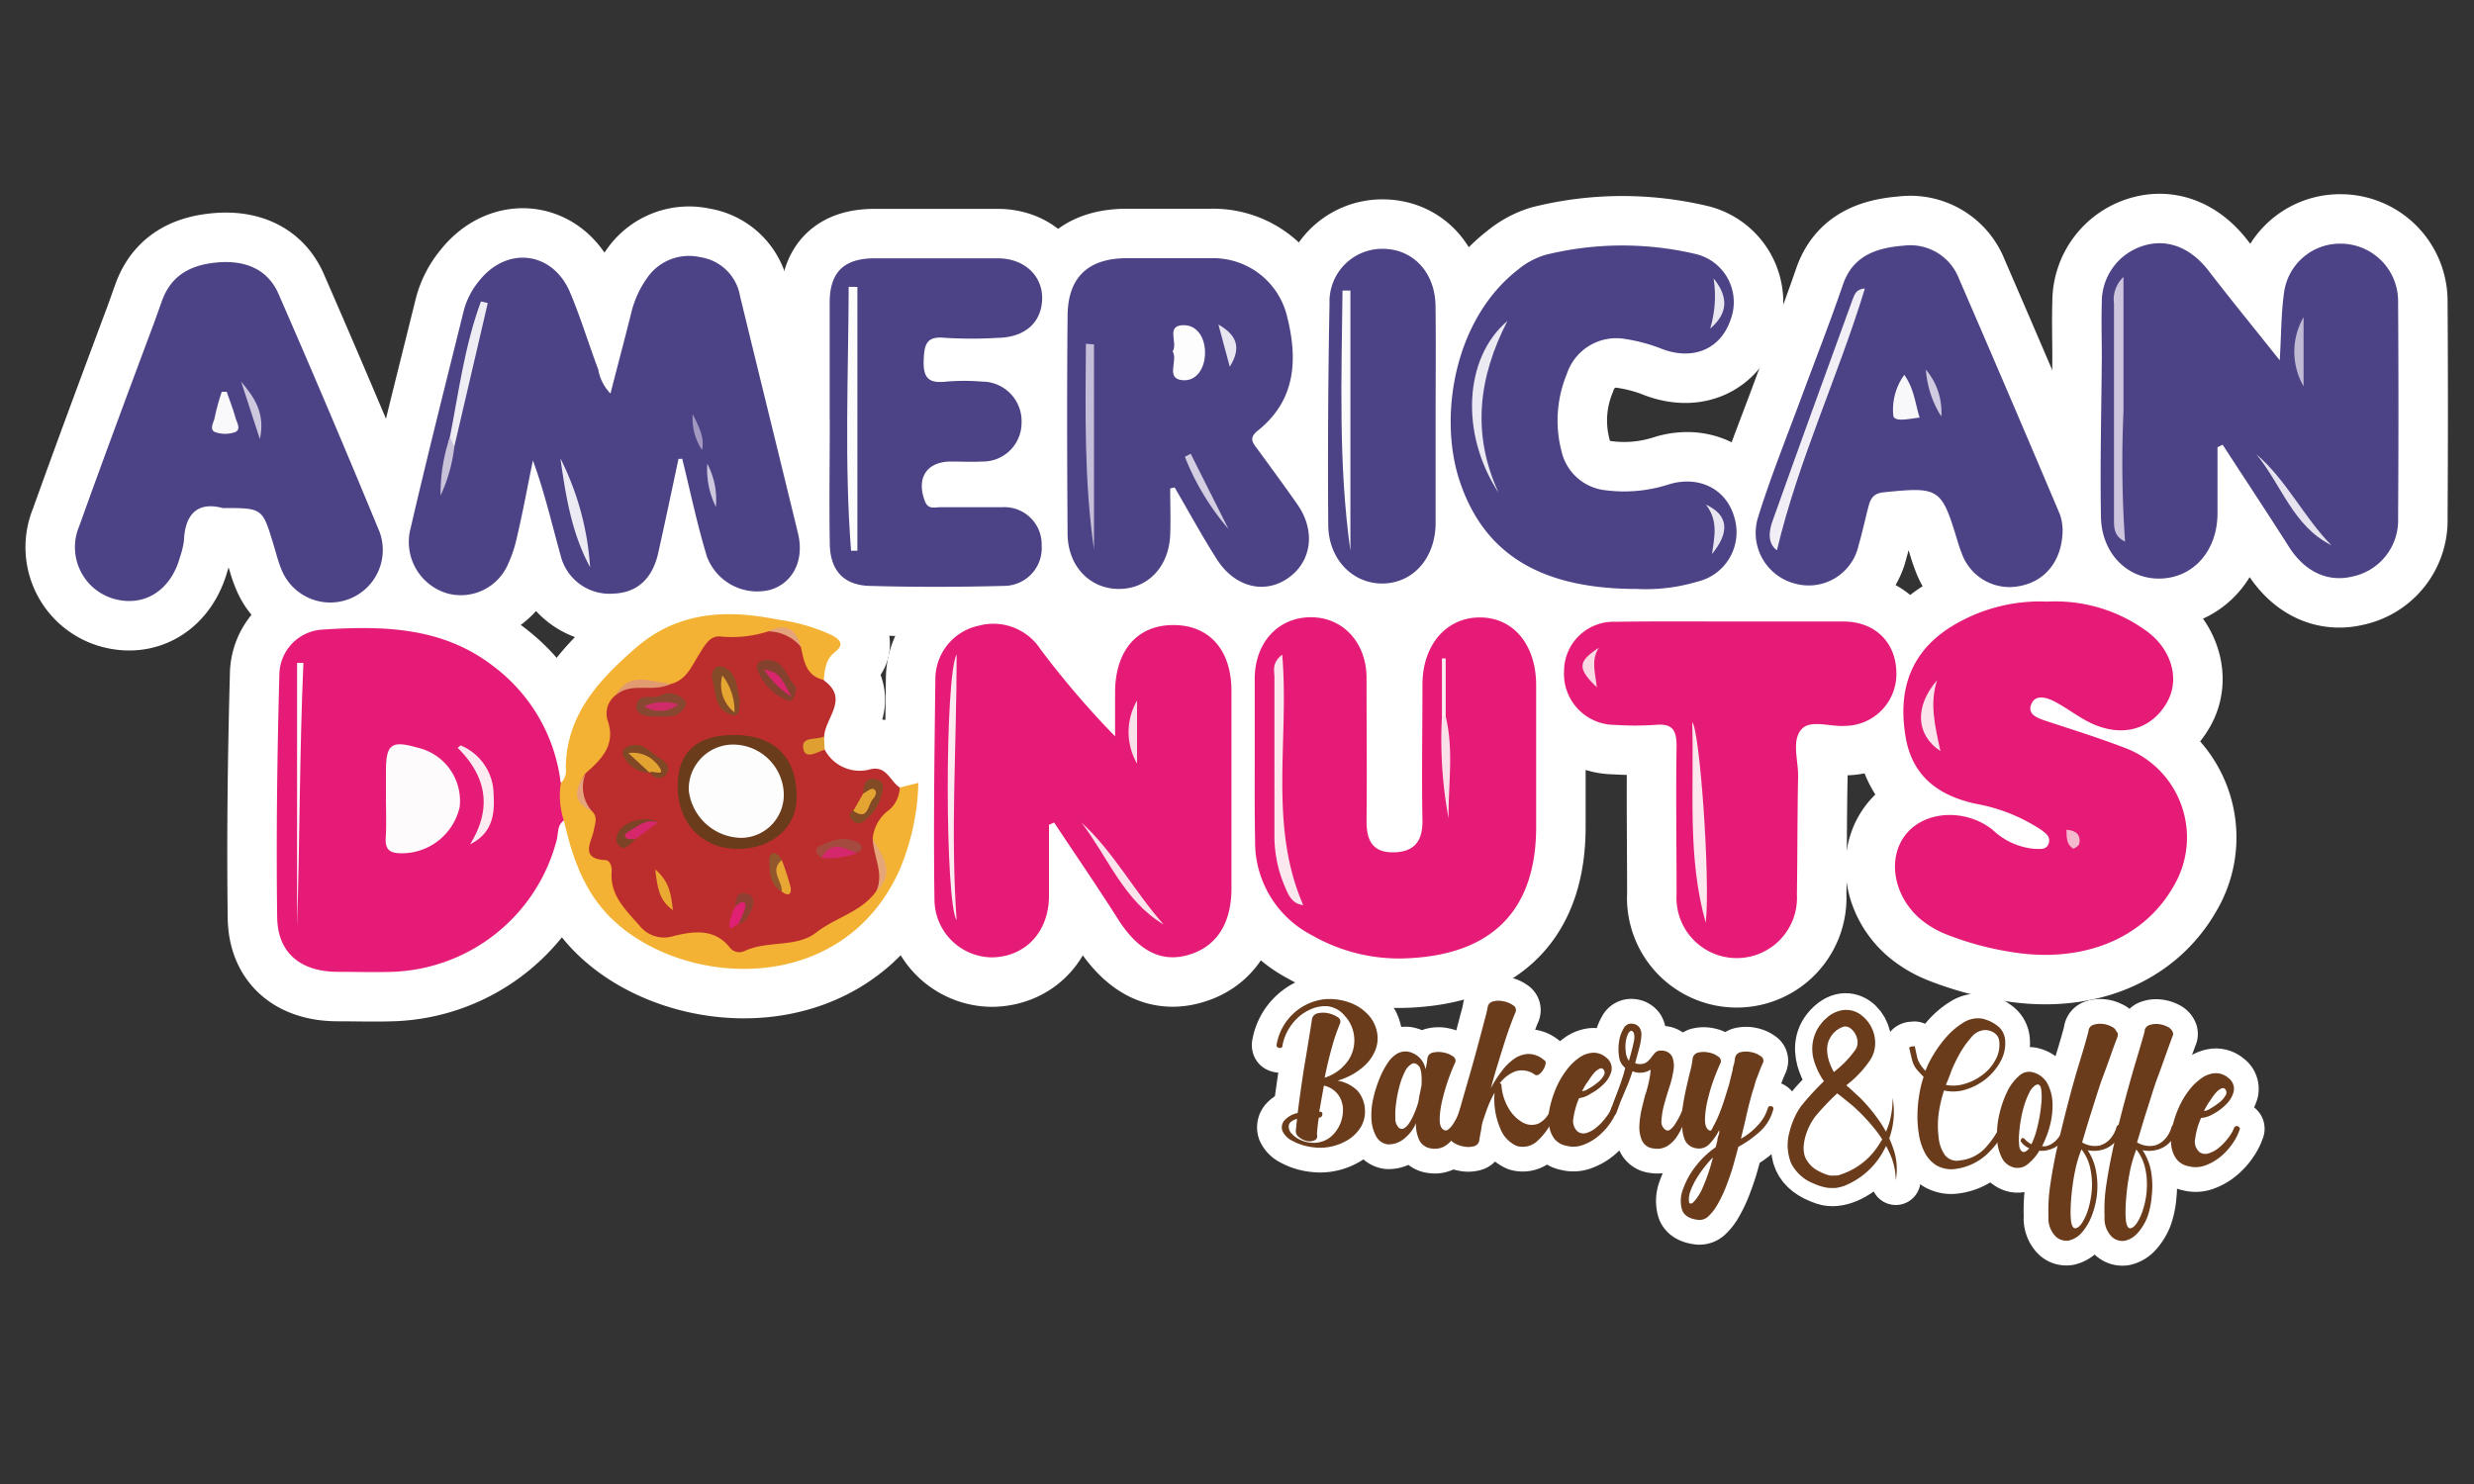 <svg xmlns="http://www.w3.org/2000/svg" id="Capa_1" data-name="Capa 1" viewBox="0 0 250 150"><rect x="0" y="0" width="250" height="150" fill="#333333" stroke="none"/><defs><style>.cls-1,.cls-65,.cls-67{fill:#fff;}.cls-1,.cls-65,.cls-66{stroke:#fff;}.cls-1,.cls-66{stroke-linecap:round;}.cls-1,.cls-65{stroke-linejoin:round;}.cls-1{stroke-width:10px;}.cls-2{fill:#4c4286;}.cls-3{fill:#e51b77;}.cls-4{fill:#bc2e2d;}.cls-5{fill:#f4b234;}.cls-6{fill:#dfa031;}.cls-7{fill:#eeedf4;}.cls-8{fill:#eceaf2;}.cls-9{fill:#c9c3da;}.cls-10{fill:#cdc8de;}.cls-11{fill:#a298c0;}.cls-12{fill:#ccc5dd;}.cls-13{fill:#e6e3ee;}.cls-14{fill:#c1bad5;}.cls-15{fill:#fcecf1;}.cls-16{fill:#fbe4eb;}.cls-17{fill:#fae1e9;}.cls-18{fill:#f5b9cd;}.cls-19{fill:#fefbfc;}.cls-20{fill:#fefcfd;}.cls-21{fill:#fcebf0;}.cls-22{fill:#fbe8ee;}.cls-23{fill:#fae0e8;}.cls-24{fill:#fceef2;}.cls-25{fill:#c5bed8;}.cls-26{fill:#fdfdfd;}.cls-27{fill:#d3cee1;}.cls-28{fill:#e7e5ef;}.cls-29{fill:#f9f9fb;}.cls-30{fill:#f1eff5;}.cls-31{fill:#f8f8fa;}.cls-32{fill:#d0cbe0;}.cls-33{fill:#ebe9f1;}.cls-34{fill:#e9e7f0;}.cls-35{fill:#e8e6f0;}.cls-36{fill:#fbe7ed;}.cls-37{fill:#f9d9e3;}.cls-38{fill:#fdfcfd;}.cls-39{fill:#6a3c1c;}.cls-40{fill:#844b28;}.cls-41{fill:#84412d;}.cls-42{fill:#804825;}.cls-43{fill:#884730;}.cls-44{fill:#824b25;}.cls-45{fill:#7c4327;}.cls-46{fill:#a44a3f;}.cls-47{fill:#eaa931;}.cls-48{fill:#e29a70;}.cls-49{fill:#e4a432;}.cls-50{fill:#e6a678;}.cls-51{fill:#d5276c;}.cls-52{fill:#e7a732;}.cls-53{fill:#904033;}.cls-54{fill:#d6266c;}.cls-55{fill:#92562d;}.cls-56{fill:#e02072;}.cls-57{fill:#e4a37b;}.cls-58{fill:#e5a37b;}.cls-59{fill:#fbfbfc;}.cls-60{fill:#fefdfd;}.cls-61{fill:#e6a632;}.cls-62{fill:#d8256e;}.cls-63{fill:#e3a331;}.cls-64{fill:#d02b69;}.cls-65,.cls-66{stroke-width:5px;}.cls-66{fill:none;stroke-linejoin:bevel;}</style></defs><path class="cls-1" d="M68.56,46.39c-.66,3.1-1.31,6.2-2,9.29C66,58.46,64.42,59.91,62,60a5.08,5.08,0,0,1-5.35-3.86c-.89-3.19-1.63-6.42-2.8-9.6-.53,2.57-1,5.15-1.6,7.71a13.32,13.32,0,0,1-.88,2.7,5.2,5.2,0,0,1-6.27,3,5.42,5.42,0,0,1-3.69-6.2c1.73-7.49,3.62-14.95,5.47-22.41a7.74,7.74,0,0,1,1.53-2.94c2.81-3.56,7.41-3,9.18,1.12,1.08,2.55,1.88,5.22,2.86,7.82a4.64,4.64,0,0,0,1.24,2.44c.7-2.74,1.4-5.37,2.06-8a10.28,10.28,0,0,1,1.63-3.67A5.13,5.13,0,0,1,70.78,26a4.78,4.78,0,0,1,4,3.92c1.94,8,3.92,16,5.86,24,.66,2.73-.53,5.05-2.85,5.71a5.43,5.43,0,0,1-6.35-3.36c-1-3.27-1.68-6.6-2.5-9.9Z"></path><path class="cls-1" d="M224.08,45.2c0,2.23,0,4.45,0,6.67,0,3.8-2.43,6.53-5.78,6.61s-6-2.59-6-6.4c-.09-5.32.05-10.65.09-16,0-1.83-.06-3.66,0-5.49a5.94,5.94,0,0,1,4.2-5.75c2.46-.76,4.82.21,6.63,2.58,2.22,2.88,4.52,5.7,7.15,9,.16-2.65.14-4.74.43-6.79a5.7,5.7,0,0,1,5.77-5,5.81,5.81,0,0,1,5.76,5.8q.07,11,0,21.94a5.8,5.8,0,0,1-4.6,5.9c-2.52.62-4.85-.5-6.43-3-2.2-3.46-4.47-6.88-6.7-10.32Z"></path><path class="cls-1" d="M106,83.37c0,2.44,0,4.88,0,7.32-.07,3.58-2.42,6-5.71,6.08A5.87,5.87,0,0,1,94.43,91c-.11-7.47,0-15,.09-22.42a5.52,5.52,0,0,1,4.36-5.33,5.68,5.68,0,0,1,6.25,2.36,89.91,89.91,0,0,0,7.55,8.82c0-1.54,0-3.08,0-4.61.08-4.15,2.29-6.64,5.89-6.64s5.85,2.47,5.87,6.61q0,10,0,20c0,3.66-1.6,6-4.5,6.77-2.72.73-5-.55-7-3.71s-4.28-6.48-6.42-9.71Z"></path><path class="cls-1" d="M206.9,60.81a15.63,15.63,0,0,1,9.89,2.89c2.64,1.84,3.53,4.93,2.2,7.27-1.5,2.66-4.33,3.58-7.43,2.24-1.37-.59-2.56-1.57-3.89-2.27-.85-.45-2.07-.84-2.45.36-.31,1,.82,1.33,1.68,1.62,2.64.87,5.3,1.7,7.89,2.7a9.67,9.67,0,0,1,4.83,14c-3.07,5.36-9.35,7.85-16.65,6.56a30.65,30.65,0,0,1-6.2-1.7,9.59,9.59,0,0,1-2.85-1.7c-2.66-2.4-3.22-6.19-1.26-8.53s6-2.51,8.69-.38a7,7,0,0,0,4.24,1.93c.54,0,1.22.14,1.43-.55s-.27-1-.74-1.36a17.59,17.59,0,0,0-6.6-2.64c-3.8-.82-6.44-2.79-7.11-6.73-.75-4.38.24-8.2,4.14-10.88A17.05,17.05,0,0,1,206.9,60.81Z"></path><path class="cls-1" d="M57,82.92c-.7.46-.57,1.27-.73,1.92A17.79,17.79,0,0,1,39.64,98.23c-1.83.06-3.66,0-5.49,0-3.72,0-6.09-1.86-6.14-5.5-.11-8.17,0-16.36.22-24.53a4.62,4.62,0,0,1,4.18-4.55c6.15-.41,12.28-.35,17.51,3.74a17.3,17.3,0,0,1,6.73,11.66A3.85,3.85,0,0,1,57,82.92Z"></path><path class="cls-1" d="M126.79,76.85c0-2.78,0-5.57,0-8.35.06-3.6,2.39-6.09,5.64-6.11s5.63,2.53,5.66,6.08c0,4.85.05,9.7,0,14.55,0,1.91.6,3.13,2.65,3.13s3-1,3-3.1c-.08-4.61,0-9.23,0-13.84,0-4,2.39-6.8,5.8-6.8s5.69,2.79,5.69,6.85c0,4.77,0,9.54,0,14.31,0,8.27-4.27,12.77-12.61,13.27a17.75,17.75,0,0,1-10.09-2.33,10.58,10.58,0,0,1-5.7-9.55C126.77,82.26,126.79,79.55,126.79,76.85Z"></path><path class="cls-1" d="M118.25,49.37c0,1.57.06,3.14,0,4.7-.14,3.23-2.26,5.44-5.15,5.46s-5.2-2.22-5.22-5.59c-.05-7.31-.07-14.63,0-21.94,0-4,2.11-5.94,6.11-5.9,2.78,0,5.57,0,8.36,0A7.67,7.67,0,0,1,130,31.75c1.14,4.34,1.06,8.59-2.85,11.74-1,.77-.58,1.24-.08,1.91,1.36,1.86,2.73,3.72,4.05,5.61,1.83,2.64,1.44,5.71-.91,7.39s-5.36,1-7.18-1.77c-1.54-2.39-2.89-4.9-4.33-7.36Z"></path><path class="cls-1" d="M22.5,51.35c-2.37-.64-3.8.44-3.91,3.29a8,8,0,0,1-.39,1.62c-.92,3.45-3.68,5.17-6.79,4.24A5.43,5.43,0,0,1,8,53.2c2.46-6.87,5-13.69,7.56-20.54.27-.74.53-1.49.8-2.23.95-2.67,3-3.69,5.69-3.91s5,.66,6.1,3.2q5.24,12,10.22,24.08a5.31,5.31,0,0,1-9.91,3.81c-.37-.87-.58-1.81-.87-2.72C26.51,51.35,26.51,51.35,22.5,51.35Z"></path><path class="cls-1" d="M208.43,53.49c0,3.13-1.72,5.23-4.26,5.73a5.13,5.13,0,0,1-5.93-3.28c-.18-.44-.32-.9-.46-1.35-1.59-5.27-1.84-5.4-7.41-4.83-1.06.1-1.35.64-1.56,1.44-.34,1.31-.62,2.63-1,3.93A5.16,5.16,0,0,1,181.43,59a5.29,5.29,0,0,1-3.78-6.7c1.24-4,2.82-7.92,4.28-11.86s2.94-7.71,4.28-11.61c1-3,3.41-3.78,6.17-4a5.26,5.26,0,0,1,5.56,3.3q5.16,11.91,10.21,23.85A5.1,5.1,0,0,1,208.43,53.49Z"></path><path class="cls-1" d="M165.4,59.53c-9.7,0-15.57-3.52-18-11.22-2-6.48-.39-16.1,6-21.06a7.92,7.92,0,0,1,2.7-1.47,32.29,32.29,0,0,1,15.14-.13,5,5,0,0,1,3.65,6.63c-1,3-3.78,4.18-6.92,3a16.86,16.86,0,0,0-3.65-1,5.26,5.26,0,0,0-6,3.55,12.28,12.28,0,0,0-.54,7.73,5.11,5.11,0,0,0,4.52,4,14.63,14.63,0,0,0,6.37-.61c3.06-.92,5.81.51,6.59,3.36a5.13,5.13,0,0,1-3.73,6.48A18.25,18.25,0,0,1,165.4,59.53Z"></path><path class="cls-1" d="M174.77,62.82c3.83,0,7.65,0,11.48,0,3.22,0,5.32,2.09,5.38,5.13a5.24,5.24,0,0,1-5.18,5.42c-1.5.11-3.47-.66-4.38.32-1.07,1.15-.33,3.18-.37,4.83-.08,4-.06,7.94-.12,11.91a6.09,6.09,0,1,1-12.16-.05c0-5-.08-10,0-15,0-1.68-.5-2.27-2.16-2.11a30.56,30.56,0,0,1-4.06,0,5.15,5.15,0,0,1-5.15-5.42,5,5,0,0,1,5.22-5C167.12,62.79,171,62.82,174.77,62.82Z"></path><path class="cls-1" d="M83.84,42.53c0-4,0-8,0-11.93,0-3.08,1.43-4.48,4.53-4.49,4.15,0,8.29,0,12.44,0,2.71,0,4.58,1.78,4.5,4.16s-1.81,3.85-4.51,3.88a43.93,43.93,0,0,1-5.26,0c-1.91-.2-2.14.61-2.2,2.28-.07,1.9.62,2.33,2.31,2.14a21.4,21.4,0,0,1,3.58,0,4,4,0,0,1,4,4.18,3.91,3.91,0,0,1-4,3.9c-1,.06-2.07,0-3.11,0-2.49,0-3.55,1.67-2.66,4,.33.89,1,.61,1.58.62,2.07,0,4.15,0,6.22,0a3.76,3.76,0,0,1,4,3.86,3.82,3.82,0,0,1-3.78,4.09c-4.54.12-9.09.13-13.63,0-2.64-.08-4-1.61-4-4.37-.07-4.13,0-8.26,0-12.39Z"></path><path class="cls-1" d="M83.33,75.76a4,4,0,0,0,4.61,2c1.67-.41,2,1.23,3,1.85.88,1.1,0,1.83-.59,2.58S88.9,83.84,88.85,85c.15,1.75,1.16,3.48.06,5.24a17.31,17.31,0,0,1-8,5.32c-1.7.64-3.61.51-5.35,1.15A2.78,2.78,0,0,1,73,96a5,5,0,0,0-3.63-.88c-4.12.34-6.61-1.25-7.87-5.15-.38-1.15-.63-2.26-1.82-2.92-.73-.41-.66-1.21-.54-1.94a5.73,5.73,0,0,0,.1-2.82c-.63-1.27-1.16-2.56-.61-4,1.53-1.73,2.71-3.53,2.25-6a2.67,2.67,0,0,1,1.42-2.54c1.53-1.07,3.4-.42,5-1a6,6,0,0,0,2.84-2.8,3.66,3.66,0,0,1,4-2c1.24.22,2.31-.55,3.51-.54a4.38,4.38,0,0,1,3.5,1.67,15.94,15.94,0,0,0,2.13,3.71c2.6,1.89,0,3.84,0,5.76C83,74.86,81.49,75.38,83.33,75.76Z"></path><path class="cls-1" d="M145.07,42.11c0,3.57,0,7.14,0,10.72s-2.27,6.09-5.3,6.15-5.53-2.42-5.55-5.92q-.08-11.19.13-22.38a5.33,5.33,0,0,1,5.36-5.53c3.08,0,5.31,2.38,5.35,5.77C145.11,34.65,145.07,38.38,145.07,42.11Z"></path><path class="cls-1" d="M77.63,63.82a12.1,12.1,0,0,1-4.69.53c-1.2-.21-1.73.9-2.29,1.78-.76,1.18-1.26,2.6-2.86,3-1.08.53-2.17-.23-3.25,0-.83.2-1.73.25-2.25,1.08a2.34,2.34,0,0,0-.92,2.52c.92,2.52-.56,4-2.19,5.42A2.55,2.55,0,0,0,59.83,82c.6.61.3,1.22.17,1.94-.22,1.16-1.46,2.86,1.17,3,.45,0,.68.63.64,1.16-.2,2.43,1.47,3.91,2.86,5.52a3.16,3.16,0,0,0,3.37,1c2-.49,4.12-.81,5.68,1.12a1.22,1.22,0,0,0,1.49.4c2.33-1.11,5.28-.33,7.25-1.87s4.57-2.07,6.08-4.18c1.51-1.87.16-3.56-.35-5.3a4,4,0,0,1,1.67-2.93,3.11,3.11,0,0,0,1.06-2.26l1.88-.47A23.9,23.9,0,0,1,90.87,88C84.8,101.39,67.65,99.7,61,92c-2.25-2.62-3.26-5.76-4-9a8.11,8.11,0,0,1-.33-3.85,1.7,1.7,0,0,0,.5-1.52c.06-5.38,3.32-8.87,7.05-12.12,4.25-3.71,9.2-3.94,14.38-2.88a18.45,18.45,0,0,1,5.47,1.58c.87.49,1.26.94.29,1.71s-1,1.78-1.12,2.8c-1.76-.39-2-1.84-2.29-3.26C80.23,64,79.25,63.26,77.63,63.82Z"></path><path class="cls-1" d="M83.33,75.76c-.75.27-1.89,1-2.14,0-.33-1.43,1.35-.9,2.08-1.33Z"></path><path class="cls-1" d="M45.47,44.16c.89-4.6,1.5-9.28,3.13-13.69l.69.16L45.91,45.14C45,45.16,45.37,44.6,45.47,44.16Z"></path><path class="cls-1" d="M59.63,57.33c-1.86-3.41-2.46-7.18-3-11A28.55,28.55,0,0,1,59.63,57.33Z"></path><path class="cls-1" d="M45.47,44.16l.44,1a16.14,16.14,0,0,1-1.39,4.93A17.72,17.72,0,0,1,45.47,44.16Z"></path><path class="cls-1" d="M71.47,46.87a7.77,7.77,0,0,1,.87,4.37A8.6,8.6,0,0,1,71.47,46.87Z"></path><path class="cls-1" d="M70.94,45.49A5.78,5.78,0,0,1,70,41.85C70.7,43.29,71.21,44.29,70.94,45.49Z"></path><path class="cls-1" d="M214.58,28c0,4.74,0,9.17,0,13.61a115.41,115.41,0,0,0,.16,13.13c-1.18-.55-1.12-1.5-1.12-2.43V30.68A3.08,3.08,0,0,1,214.58,28Z"></path><path class="cls-1" d="M228,45.91c3.06,2.61,4.78,6.35,7.59,9.2C231.72,53.2,230.55,49,228,45.91Z"></path><path class="cls-1" d="M232.78,32.05v7A7,7,0,0,1,232.78,32.05Z"></path><path class="cls-1" d="M96.67,66.12c0,9.16-.64,17.94,0,26.9C95.5,91.32,95.44,68.5,96.67,66.12Z"></path><path class="cls-1" d="M117.59,93.45c-4-2.37-5.62-6.79-8.31-10.31C112.56,86.13,114.63,90.13,117.59,93.45Z"></path><path class="cls-1" d="M114.9,70.81v6.37A6.36,6.36,0,0,1,114.9,70.81Z"></path><path class="cls-1" d="M195.75,68.75c-.79,2.35-.21,4.66.33,7.17C193.56,74.24,193.48,71.37,195.75,68.75Z"></path><path class="cls-1" d="M208.82,83.87c1,.07,1.45.54,1.3,1.38,0,.21-.55.57-.63.52C208.79,85.33,208.84,84.63,208.82,83.87Z"></path><path class="cls-1" d="M39,80.62V78c0-2.79.53-3.19,3.19-2.43a5.52,5.52,0,0,1,4.26,6,6,6,0,0,1-5.84,4.68c-1.25,0-1.71-.37-1.63-1.62S39,82,39,80.62Z"></path><path class="cls-1" d="M30.66,67c-.39,8.87-.36,17.74-.64,26.6V67Z"></path><path class="cls-1" d="M46.54,75.34a5.4,5.4,0,0,1,3.34,5c.12,1.91-.1,3.88-2.38,5,2.28-3.67,1.63-6.88-1.25-9.75Z"></path><path class="cls-1" d="M131.69,91.48c-1.17-.1-1.54-1.12-1.91-2a13,13,0,0,1-1-5.1c0-5.31,0-10.62,0-15.93,0-.66-.3-1.42.79-2.28C130.3,74.76,128.16,83.36,131.69,91.48Z"></path><path class="cls-1" d="M146.09,72.42c.83,3.41.25,6.87.29,10.31a43.52,43.52,0,0,1-.67-10.32C145.84,72.21,146,72.21,146.09,72.42Z"></path><path class="cls-1" d="M146.09,72.42h-.38V66.55h.38Z"></path><path class="cls-1" d="M110.55,34.81V55.54c-1-6.93-.87-13.86-.82-20.79Z"></path><path class="cls-1" d="M118.5,35.52c.55-.86-.7-2.57,1-2.65,1.45-.07,2.27,1.23,2.27,2.79s-.86,2.9-2.28,2.77C117.73,38.27,119.06,36.48,118.5,35.52Z"></path><path class="cls-1" d="M120.32,45.86l3.82,7.61a25.57,25.57,0,0,1-4.41-7.3Z"></path><path class="cls-1" d="M124.27,37.07l-1.15-4.27C125.22,34,125.33,35.35,124.27,37.07Z"></path><path class="cls-1" d="M22.91,39.6c.3.87.64,1.74.89,2.64.14.48.6,1.18-.05,1.44a3,3,0,0,1-2,0c-.65-.25-.14-1-.06-1.46a22.12,22.12,0,0,1,.72-2.62Z"></path><path class="cls-1" d="M24.37,38.58c1.26,1.5,2.48,3.13,1.89,5.8Z"></path><path class="cls-1" d="M179.56,55.63c-1-.75-.8-2-.41-3.06,2.65-7.45,5.36-14.88,8.06-22.31.19-.5.36-1.05,1.24-1.1C185.73,38.08,181.72,46.53,179.56,55.63Z"></path><path class="cls-1" d="M192.43,37.89c1,1.4,1.09,2.87,1.55,4.32-1,.1-2.56.5-2.66-.2A6,6,0,0,1,192.43,37.89Z"></path><path class="cls-1" d="M194.61,37.36a6.62,6.62,0,0,1,1.56,4.74A10.25,10.25,0,0,1,194.61,37.36Z"></path><path class="cls-1" d="M152.33,32.44c-2.92,5.65-3.65,11.42-.89,17.37C147.52,43.87,147.94,36.15,152.33,32.44Z"></path><path class="cls-1" d="M173,56c.23-1.69.67-3.36-.62-5C174.64,52.05,174.84,53.75,173,56Z"></path><path class="cls-1" d="M172.37,93.28C170.49,86.65,171.2,79.88,171,73,171.75,73.7,172.85,88.78,172.37,93.28Z"></path><path class="cls-1" d="M161.57,65.47c-.83,1.25-.35,2.58-.21,4C159.38,67.58,159.42,66.86,161.57,65.47Z"></path><path class="cls-1" d="M86.64,29V55.67H86c-.69-8.89-.27-17.78-.24-26.68Z"></path><path class="cls-1" d="M74.19,74.29c4.09,0,6.37,2.3,6.31,6.35,0,3-2.48,5.15-5.91,5.17-3.64,0-6.12-2.58-6.11-6.39C68.49,76,70.44,74.28,74.19,74.29Z"></path><path class="cls-1" d="M74.77,70.75c-.09.72.06,1.74-.79,1.52-1.78-.45-1.64-2.27-2-3.62-.19-.63.23-1.48,1-1.26C74.57,67.9,74.42,69.56,74.77,70.75Z"></path><path class="cls-1" d="M80.44,69.42c0,.88-.34,1.59-.89,1.37a5.33,5.33,0,0,1-3-3.09c-.27-.7.35-1,1-1C79.4,66.74,79.48,68.65,80.44,69.42Z"></path><path class="cls-1" d="M65.67,78.12a3,3,0,0,1-2.73-1.84c-.15-.4.25-.73.63-.87,1.37-.48,2.15.65,3.11,1.23.52.31,1.13.88.7,1.53s-1.17.65-1.72-.06c.52-.54.08-.79-.32-1.06-.06.14.1.15.15.21A.83.83,0,0,1,65.67,78.12Z"></path><path class="cls-1" d="M66.32,72.43a5.52,5.52,0,0,1-1.14-.1c-.48-.12-1-.47-.87-1,.24-1.41,1.59-.6,2.35-1a2,2,0,0,1,2.44.38c.49.45.05.85-.26,1.2C68.22,72.54,67.4,72.42,66.32,72.43Z"></path><path class="cls-1" d="M87.23,80.21c0-.9.29-1.7,1.32-1.43s.63,1.17.46,1.8A4.53,4.53,0,0,1,87.29,83a.76.76,0,0,1-1.06,0c-.45-.39-.47-.77,0-1.15C87.1,81.65,87.8,81.29,87.23,80.21Z"></path><path class="cls-1" d="M64.23,84.79c-.86.88-1.09,1-1.44.86-.55-.26-.54-.75-.43-1.21.32-1.34,2.81-2.11,4.17-1.32a14.67,14.67,0,0,0-2.94,1.3A2.05,2.05,0,0,1,64.23,84.79Z"></path><path class="cls-1" d="M83,86.71c-.63-.38-.74-1-.09-1.25,1.2-.56,2.51-1,3.82-.28.49.3.5.76-.12,1C85.34,86.21,84.09,86,83,86.71Z"></path><path class="cls-1" d="M68,92c-1.4-1-1.56-2.25-1.79-4.12C67.72,89.18,67.8,90.45,68,92Z"></path><path class="cls-1" d="M62.29,70.21c1.4-2.47,3.57-1.2,5.49-1.11C66.07,70.06,63.93,68.89,62.29,70.21Z"></path><path class="cls-1" d="M87.23,80.21c.35-.17.78-.56,1-.47.5.18.26.72,0,1-.56.56-.46,2.3-2,1.22C86.58,81.35,86.91,80.78,87.23,80.21Z"></path><path class="cls-1" d="M88.19,84.81c1,1.71,2.35,3.39.35,5.3C89.38,88.28,88.25,86.58,88.19,84.81Z"></path><path class="cls-1" d="M83,86.71c1-1.8,2.32-1,3.61-.49A7.79,7.79,0,0,1,83,86.71Z"></path><path class="cls-1" d="M79,86.94a25.63,25.63,0,0,1,.87,2.65c.16.74-.13,1.09-.87.53a3.9,3.9,0,0,1-.72-2.83C78.35,87,78.53,86.5,79,86.94Z"></path><path class="cls-1" d="M64.23,84.79c-.3,0-.69.09-.91-.06-.43-.28,0-.56.2-.68.93-.52,1.78-1.36,3-.93Z"></path><path class="cls-1" d="M79,86.94c-1.29,1.06.08,2.12,0,3.17-1.26-.67-1.21-2-1.27-3.07S78.52,86,79,86.94Z"></path><path class="cls-1" d="M59.83,82c-2.14-1-1.69-2.35-.65-3.84A3.67,3.67,0,0,0,59.83,82Z"></path><path class="cls-1" d="M77.63,63.82c1.76-.88,2.82-.26,3.3,1.56A4.37,4.37,0,0,0,77.63,63.82Z"></path><path class="cls-1" d="M136.46,55.68c-1.23-8.74-.89-17.53-.8-26.31h.8Z"></path><path class="cls-1" d="M79.2,80.16a4.35,4.35,0,0,1-4.26,4.53,5.43,5.43,0,0,1-5.34-4.8A4.49,4.49,0,0,1,74,75.26,5.14,5.14,0,0,1,79.2,80.16Z"></path><path class="cls-1" d="M74.22,72A3.49,3.49,0,0,1,73,68.28,5.77,5.77,0,0,1,74.22,72Z"></path><path class="cls-1" d="M80,70.43a8.7,8.7,0,0,1-2.8-2.79C78.71,68.07,78.71,68.07,80,70.43Z"></path><path class="cls-1" d="M65.67,78.12l-2.17-2a3.17,3.17,0,0,1,2.94,1.17c1.07,1.37-.49.53-.78.78Z"></path><path class="cls-1" d="M65.1,71.4a4.51,4.51,0,0,1,3.44-.19A3,3,0,0,1,65.1,71.4Z"></path><path class="cls-2" d="M68.56,46.39c-.66,3.1-1.31,6.2-2,9.29C66,58.46,64.42,59.91,62,60a5.08,5.08,0,0,1-5.35-3.86c-.89-3.19-1.63-6.42-2.8-9.6-.53,2.57-1,5.15-1.6,7.71a13.32,13.32,0,0,1-.88,2.7,5.2,5.2,0,0,1-6.27,3,5.42,5.42,0,0,1-3.69-6.2c1.73-7.49,3.62-14.95,5.47-22.41a7.74,7.74,0,0,1,1.53-2.94c2.81-3.56,7.41-3,9.18,1.12,1.08,2.55,1.88,5.22,2.86,7.82a4.64,4.64,0,0,0,1.24,2.44c.7-2.74,1.4-5.37,2.06-8a10.28,10.28,0,0,1,1.63-3.67A5.13,5.13,0,0,1,70.78,26a4.78,4.78,0,0,1,4,3.92c1.94,8,3.92,16,5.86,24,.66,2.73-.53,5.05-2.85,5.71a5.43,5.43,0,0,1-6.35-3.36c-1-3.27-1.68-6.6-2.5-9.9Z"></path><path class="cls-2" d="M224.08,45.2c0,2.23,0,4.45,0,6.67,0,3.8-2.43,6.53-5.78,6.61s-6-2.59-6-6.4c-.09-5.32.05-10.65.09-16,0-1.83-.06-3.66,0-5.49a5.94,5.94,0,0,1,4.2-5.75c2.46-.76,4.82.21,6.63,2.58,2.22,2.88,4.52,5.7,7.15,9,.16-2.65.14-4.74.43-6.79a5.7,5.7,0,0,1,5.77-5,5.81,5.81,0,0,1,5.76,5.8q.07,11,0,21.94a5.8,5.8,0,0,1-4.6,5.9c-2.52.62-4.85-.5-6.43-3-2.2-3.46-4.47-6.88-6.7-10.32Z"></path><path class="cls-3" d="M106,83.37c0,2.44,0,4.88,0,7.32-.07,3.58-2.42,6-5.71,6.08A5.87,5.87,0,0,1,94.43,91c-.11-7.47,0-15,.09-22.42a5.52,5.52,0,0,1,4.36-5.33,5.68,5.68,0,0,1,6.25,2.36,89.91,89.91,0,0,0,7.55,8.82c0-1.54,0-3.08,0-4.61.08-4.15,2.29-6.64,5.89-6.64s5.85,2.47,5.87,6.61q0,10,0,20c0,3.66-1.6,6-4.5,6.77-2.72.73-5-.55-7-3.71s-4.28-6.48-6.42-9.71Z"></path><path class="cls-3" d="M206.9,60.81a15.63,15.63,0,0,1,9.89,2.89c2.64,1.84,3.53,4.93,2.2,7.27-1.5,2.66-4.33,3.58-7.43,2.24-1.37-.59-2.56-1.57-3.89-2.27-.85-.45-2.07-.84-2.45.36-.31,1,.82,1.33,1.68,1.62,2.64.87,5.3,1.7,7.89,2.7a9.67,9.67,0,0,1,4.83,14c-3.07,5.36-9.35,7.85-16.65,6.56a30.65,30.65,0,0,1-6.2-1.7,9.59,9.59,0,0,1-2.85-1.7c-2.66-2.4-3.22-6.19-1.26-8.53s6-2.51,8.69-.38a7,7,0,0,0,4.24,1.93c.54,0,1.22.14,1.43-.55s-.27-1-.74-1.36a17.59,17.59,0,0,0-6.6-2.64c-3.8-.82-6.44-2.79-7.11-6.73-.75-4.38.24-8.2,4.14-10.88A17.05,17.05,0,0,1,206.9,60.81Z"></path><path class="cls-3" d="M57,82.92c-.7.46-.57,1.27-.73,1.92A17.79,17.79,0,0,1,39.64,98.23c-1.83.06-3.66,0-5.49,0-3.72,0-6.09-1.86-6.14-5.5-.11-8.17,0-16.36.22-24.53a4.62,4.62,0,0,1,4.18-4.55c6.15-.41,12.28-.35,17.51,3.74a17.3,17.3,0,0,1,6.73,11.66A3.85,3.85,0,0,1,57,82.92Z"></path><path class="cls-3" d="M126.79,76.85c0-2.78,0-5.57,0-8.35.06-3.6,2.39-6.09,5.64-6.11s5.63,2.53,5.66,6.08c0,4.85.05,9.7,0,14.55,0,1.91.6,3.13,2.65,3.13s3-1,3-3.1c-.08-4.61,0-9.23,0-13.84,0-4,2.39-6.8,5.8-6.8s5.69,2.79,5.69,6.85c0,4.77,0,9.54,0,14.31,0,8.27-4.27,12.77-12.61,13.27a17.75,17.75,0,0,1-10.09-2.33,10.58,10.58,0,0,1-5.7-9.55C126.77,82.26,126.79,79.55,126.79,76.85Z"></path><path class="cls-2" d="M118.25,49.37c0,1.57.06,3.14,0,4.7-.14,3.23-2.26,5.44-5.15,5.46s-5.2-2.22-5.22-5.59c-.05-7.31-.07-14.63,0-21.94,0-4,2.11-5.94,6.11-5.9,2.78,0,5.57,0,8.36,0A7.67,7.67,0,0,1,130,31.75c1.14,4.34,1.06,8.59-2.85,11.74-1,.77-.58,1.24-.08,1.91,1.36,1.86,2.73,3.72,4.05,5.61,1.83,2.64,1.44,5.71-.91,7.39s-5.36,1-7.18-1.77c-1.54-2.39-2.89-4.9-4.33-7.36Z"></path><path class="cls-2" d="M22.5,51.35c-2.37-.64-3.8.44-3.91,3.29a8,8,0,0,1-.39,1.62c-.92,3.45-3.68,5.17-6.79,4.24A5.43,5.43,0,0,1,8,53.2c2.46-6.87,5-13.69,7.56-20.54.27-.74.53-1.49.8-2.23.95-2.67,3-3.69,5.69-3.91s5,.66,6.1,3.2q5.24,12,10.22,24.08a5.31,5.31,0,0,1-9.91,3.81c-.37-.87-.58-1.81-.87-2.72C26.51,51.35,26.51,51.35,22.5,51.35Z"></path><path class="cls-2" d="M208.43,53.49c0,3.13-1.72,5.23-4.26,5.73a5.13,5.13,0,0,1-5.93-3.28c-.18-.44-.32-.9-.46-1.35-1.59-5.27-1.84-5.4-7.41-4.83-1.06.1-1.35.64-1.56,1.44-.34,1.31-.62,2.63-1,3.93A5.16,5.16,0,0,1,181.43,59a5.29,5.29,0,0,1-3.78-6.7c1.24-4,2.82-7.92,4.28-11.86s2.94-7.71,4.28-11.61c1-3,3.41-3.78,6.17-4a5.26,5.26,0,0,1,5.56,3.3q5.16,11.91,10.21,23.85A5.1,5.1,0,0,1,208.43,53.49Z"></path><path class="cls-2" d="M165.4,59.53c-9.7,0-15.57-3.52-18-11.22-2-6.48-.39-16.1,6-21.06a7.92,7.92,0,0,1,2.7-1.47,32.29,32.29,0,0,1,15.14-.13,5,5,0,0,1,3.65,6.63c-1,3-3.78,4.18-6.92,3a16.86,16.86,0,0,0-3.65-1,5.26,5.26,0,0,0-6,3.55,12.28,12.28,0,0,0-.54,7.73,5.11,5.11,0,0,0,4.52,4,14.63,14.63,0,0,0,6.37-.61c3.06-.92,5.81.51,6.59,3.36a5.13,5.13,0,0,1-3.73,6.48A18.25,18.25,0,0,1,165.4,59.53Z"></path><path class="cls-3" d="M174.77,62.82c3.83,0,7.65,0,11.48,0,3.22,0,5.32,2.09,5.38,5.13a5.24,5.24,0,0,1-5.18,5.42c-1.5.11-3.47-.66-4.38.32-1.07,1.15-.33,3.18-.37,4.83-.08,4-.06,7.94-.12,11.91a6.09,6.09,0,1,1-12.16-.05c0-5-.08-10,0-15,0-1.68-.5-2.27-2.16-2.11a30.56,30.56,0,0,1-4.06,0,5.15,5.15,0,0,1-5.15-5.42,5,5,0,0,1,5.22-5C167.12,62.79,171,62.82,174.77,62.82Z"></path><path class="cls-2" d="M83.84,42.53c0-4,0-8,0-11.93,0-3.08,1.43-4.48,4.53-4.49,4.15,0,8.29,0,12.44,0,2.71,0,4.58,1.78,4.5,4.16s-1.81,3.85-4.51,3.88a43.93,43.93,0,0,1-5.26,0c-1.91-.2-2.14.61-2.2,2.28-.07,1.9.62,2.33,2.31,2.14a21.4,21.4,0,0,1,3.58,0,4,4,0,0,1,4,4.18,3.91,3.91,0,0,1-4,3.9c-1,.06-2.07,0-3.11,0-2.49,0-3.55,1.67-2.66,4,.33.89,1,.61,1.58.62,2.07,0,4.15,0,6.22,0a3.76,3.76,0,0,1,4,3.86,3.82,3.82,0,0,1-3.78,4.09c-4.54.12-9.09.13-13.63,0-2.64-.08-4-1.61-4-4.37-.07-4.13,0-8.26,0-12.39Z"></path><path class="cls-4" d="M83.33,75.76a4,4,0,0,0,4.61,2c1.67-.41,2,1.23,3,1.85.88,1.1,0,1.83-.59,2.58S88.9,83.84,88.85,85c.15,1.75,1.16,3.48.06,5.24a17.31,17.31,0,0,1-8,5.32c-1.7.64-3.61.51-5.35,1.15A2.78,2.78,0,0,1,73,96a5,5,0,0,0-3.63-.88c-4.12.34-6.61-1.25-7.87-5.15-.38-1.15-.63-2.26-1.82-2.92-.73-.41-.66-1.21-.54-1.94a5.73,5.73,0,0,0,.1-2.82c-.63-1.27-1.16-2.56-.61-4,1.53-1.73,2.71-3.53,2.25-6a2.67,2.67,0,0,1,1.42-2.54c1.53-1.07,3.4-.42,5-1a6,6,0,0,0,2.84-2.8,3.66,3.66,0,0,1,4-2c1.24.22,2.31-.55,3.51-.54a4.38,4.38,0,0,1,3.5,1.67,15.94,15.94,0,0,0,2.13,3.71c2.6,1.89,0,3.84,0,5.76C83,74.86,81.49,75.38,83.33,75.76Z"></path><path class="cls-2" d="M145.07,42.11c0,3.57,0,7.14,0,10.72s-2.27,6.09-5.3,6.15-5.53-2.42-5.55-5.92q-.08-11.19.13-22.38a5.33,5.33,0,0,1,5.36-5.53c3.08,0,5.31,2.38,5.35,5.77C145.11,34.65,145.07,38.38,145.07,42.11Z"></path><path class="cls-5" d="M77.63,63.82a12.1,12.1,0,0,1-4.69.53c-1.2-.21-1.73.9-2.29,1.78-.76,1.18-1.26,2.6-2.86,3-1.08.53-2.17-.23-3.25,0-.83.2-1.73.25-2.25,1.08a2.34,2.34,0,0,0-.92,2.52c.92,2.52-.56,4-2.19,5.42A2.55,2.55,0,0,0,59.83,82c.6.61.3,1.22.17,1.94-.22,1.16-1.46,2.86,1.17,3,.45,0,.68.63.64,1.16-.2,2.43,1.47,3.91,2.86,5.52a3.16,3.16,0,0,0,3.37,1c2-.49,4.12-.81,5.68,1.12a1.22,1.22,0,0,0,1.49.4c2.33-1.11,5.28-.33,7.25-1.87s4.57-2.07,6.08-4.18c1.51-1.87.16-3.56-.35-5.3a4,4,0,0,1,1.67-2.93,3.11,3.11,0,0,0,1.06-2.26l1.88-.47A23.9,23.9,0,0,1,90.87,88C84.8,101.39,67.65,99.7,61,92c-2.25-2.62-3.26-5.76-4-9a8.11,8.11,0,0,1-.33-3.85,1.7,1.7,0,0,0,.5-1.52c.06-5.38,3.32-8.87,7.05-12.12,4.25-3.71,9.2-3.94,14.38-2.88a18.45,18.45,0,0,1,5.47,1.58c.87.49,1.26.94.29,1.71s-1,1.78-1.12,2.8c-1.76-.39-2-1.84-2.29-3.26C80.23,64,79.25,63.26,77.63,63.82Z"></path><path class="cls-6" d="M83.33,75.76c-.75.27-1.89,1-2.14,0-.33-1.43,1.35-.9,2.08-1.33Z"></path><path class="cls-7" d="M45.47,44.16c.89-4.6,1.5-9.28,3.13-13.69l.69.16L45.91,45.14C45,45.16,45.37,44.6,45.47,44.16Z"></path><path class="cls-8" d="M59.63,57.33c-1.86-3.41-2.46-7.18-3-11A28.55,28.55,0,0,1,59.63,57.33Z"></path><path class="cls-9" d="M45.47,44.16l.44,1a16.14,16.14,0,0,1-1.39,4.93A17.72,17.72,0,0,1,45.47,44.16Z"></path><path class="cls-10" d="M71.47,46.87a7.77,7.77,0,0,1,.87,4.37A8.6,8.6,0,0,1,71.47,46.87Z"></path><path class="cls-11" d="M70.94,45.49A5.78,5.78,0,0,1,70,41.85C70.7,43.29,71.21,44.29,70.94,45.49Z"></path><path class="cls-12" d="M214.58,28c0,4.74,0,9.17,0,13.61a115.41,115.41,0,0,0,.16,13.13c-1.18-.55-1.12-1.5-1.12-2.43V30.68A3.08,3.08,0,0,1,214.58,28Z"></path><path class="cls-13" d="M228,45.91c3.06,2.61,4.78,6.35,7.59,9.2C231.72,53.2,230.55,49,228,45.91Z"></path><path class="cls-14" d="M232.78,32.05v7A7,7,0,0,1,232.78,32.05Z"></path><path class="cls-15" d="M96.67,66.12c0,9.16-.64,17.94,0,26.9C95.5,91.32,95.44,68.5,96.67,66.12Z"></path><path class="cls-16" d="M117.59,93.45c-4-2.37-5.62-6.79-8.31-10.31C112.56,86.13,114.63,90.13,117.59,93.45Z"></path><path class="cls-17" d="M114.9,70.81v6.37A6.36,6.36,0,0,1,114.9,70.81Z"></path><path class="cls-16" d="M195.75,68.75c-.79,2.35-.21,4.66.33,7.17C193.56,74.24,193.48,71.37,195.75,68.75Z"></path><path class="cls-18" d="M208.82,83.87c1,.07,1.45.54,1.3,1.38,0,.21-.55.57-.63.52C208.79,85.33,208.84,84.63,208.82,83.87Z"></path><path class="cls-19" d="M39,80.62V78c0-2.79.53-3.19,3.19-2.43a5.52,5.52,0,0,1,4.26,6,6,6,0,0,1-5.84,4.68c-1.25,0-1.71-.37-1.63-1.62S39,82,39,80.62Z"></path><path class="cls-20" d="M30.66,67c-.39,8.87-.36,17.74-.64,26.6V67Z"></path><path class="cls-21" d="M46.54,75.34a5.4,5.4,0,0,1,3.34,5c.12,1.91-.1,3.88-2.38,5,2.28-3.67,1.63-6.88-1.25-9.75Z"></path><path class="cls-22" d="M131.69,91.48c-1.17-.1-1.54-1.12-1.91-2a13,13,0,0,1-1-5.1c0-5.31,0-10.62,0-15.93,0-.66-.3-1.42.79-2.28C130.3,74.76,128.16,83.36,131.69,91.48Z"></path><path class="cls-23" d="M146.09,72.42c.83,3.41.25,6.87.29,10.31a43.52,43.52,0,0,1-.67-10.32C145.84,72.21,146,72.21,146.09,72.42Z"></path><path class="cls-24" d="M146.09,72.42h-.38V66.55h.38Z"></path><path class="cls-25" d="M110.55,34.81V55.54c-1-6.93-.87-13.86-.82-20.79Z"></path><path class="cls-26" d="M118.5,35.52c.55-.86-.7-2.57,1-2.65,1.45-.07,2.27,1.23,2.27,2.79s-.86,2.9-2.28,2.77C117.73,38.27,119.06,36.48,118.5,35.52Z"></path><path class="cls-27" d="M120.32,45.86l3.82,7.61a25.57,25.57,0,0,1-4.41-7.3Z"></path><path class="cls-28" d="M124.27,37.07l-1.15-4.27C125.22,34,125.33,35.35,124.27,37.07Z"></path><path class="cls-29" d="M22.91,39.6c.3.87.64,1.74.89,2.64.14.48.6,1.18-.05,1.44a3,3,0,0,1-2,0c-.65-.25-.14-1-.06-1.46a22.12,22.12,0,0,1,.72-2.62Z"></path><path class="cls-10" d="M24.37,38.58c1.26,1.5,2.48,3.13,1.89,5.8Z"></path><path class="cls-30" d="M179.56,55.63c-1-.75-.8-2-.41-3.06,2.65-7.45,5.36-14.88,8.06-22.31.19-.5.36-1.05,1.24-1.1C185.73,38.08,181.72,46.53,179.56,55.63Z"></path><path class="cls-31" d="M192.43,37.89c1,1.4,1.09,2.87,1.55,4.32-1,.1-2.56.5-2.66-.2A6,6,0,0,1,192.43,37.89Z"></path><path class="cls-32" d="M194.61,37.36a6.62,6.62,0,0,1,1.56,4.74A10.25,10.25,0,0,1,194.61,37.36Z"></path><path class="cls-33" d="M152.33,32.44c-2.92,5.65-3.65,11.42-.89,17.37C147.52,43.87,147.94,36.15,152.33,32.44Z"></path><path class="cls-34" d="M173.16,28.15c1.54,1.87,1.44,3.55-.35,5.07A11.35,11.35,0,0,0,173.16,28.15Z"></path><path class="cls-35" d="M173,56c.23-1.69.67-3.36-.62-5C174.64,52.05,174.84,53.75,173,56Z"></path><path class="cls-36" d="M172.37,93.28C170.49,86.65,171.2,79.88,171,73,171.75,73.7,172.85,88.78,172.37,93.28Z"></path><path class="cls-37" d="M161.57,65.47c-.83,1.25-.35,2.58-.21,4C159.38,67.58,159.42,66.86,161.57,65.47Z"></path><path class="cls-38" d="M86.64,29V55.67H86c-.69-8.89-.27-17.78-.24-26.68Z"></path><path class="cls-39" d="M74.19,74.29c4.09,0,6.37,2.3,6.31,6.35,0,3-2.48,5.15-5.91,5.17-3.64,0-6.12-2.58-6.11-6.39C68.49,76,70.44,74.28,74.19,74.29Z"></path><path class="cls-40" d="M74.77,70.75c-.09.72.06,1.74-.79,1.52-1.78-.45-1.64-2.27-2-3.62-.19-.63.23-1.48,1-1.26C74.57,67.9,74.42,69.56,74.77,70.75Z"></path><path class="cls-41" d="M80.44,69.42c0,.88-.34,1.59-.89,1.37a5.33,5.33,0,0,1-3-3.09c-.27-.7.35-1,1-1C79.4,66.74,79.48,68.65,80.44,69.42Z"></path><path class="cls-42" d="M65.67,78.12a3,3,0,0,1-2.73-1.84c-.15-.4.25-.73.63-.87,1.37-.48,2.15.65,3.11,1.23.52.31,1.13.88.7,1.53s-1.17.65-1.72-.06c.52-.54.08-.79-.32-1.06-.06.14.1.15.15.21A.83.83,0,0,1,65.67,78.12Z"></path><path class="cls-43" d="M66.32,72.43a5.52,5.52,0,0,1-1.14-.1c-.48-.12-1-.47-.87-1,.24-1.41,1.59-.6,2.35-1a2,2,0,0,1,2.44.38c.49.45.05.85-.26,1.2C68.22,72.54,67.4,72.42,66.32,72.43Z"></path><path class="cls-44" d="M87.23,80.21c0-.9.29-1.7,1.32-1.43s.63,1.17.46,1.8A4.53,4.53,0,0,1,87.29,83a.76.76,0,0,1-1.06,0c-.45-.39-.47-.77,0-1.15C87.1,81.65,87.8,81.29,87.23,80.21Z"></path><path class="cls-45" d="M64.23,84.79c-.86.88-1.09,1-1.44.86-.55-.26-.54-.75-.43-1.21.32-1.34,2.81-2.11,4.17-1.32a14.67,14.67,0,0,0-2.94,1.3A2.05,2.05,0,0,1,64.23,84.79Z"></path><path class="cls-46" d="M83,86.71c-.63-.38-.74-1-.09-1.25,1.2-.56,2.51-1,3.82-.28.49.3.5.76-.12,1C85.34,86.21,84.09,86,83,86.71Z"></path><path class="cls-47" d="M68,92c-1.4-1-1.56-2.25-1.79-4.12C67.72,89.18,67.8,90.45,68,92Z"></path><path class="cls-48" d="M62.29,70.21c1.4-2.47,3.57-1.2,5.49-1.11C66.07,70.06,63.93,68.89,62.29,70.21Z"></path><path class="cls-49" d="M87.23,80.21c.35-.17.78-.56,1-.47.5.18.26.72,0,1-.56.56-.46,2.3-2,1.22C86.58,81.35,86.91,80.78,87.23,80.21Z"></path><path class="cls-50" d="M88.19,84.81c1,1.71,2.35,3.39.35,5.3C89.38,88.28,88.25,86.58,88.19,84.81Z"></path><path class="cls-51" d="M83,86.71c1-1.8,2.32-1,3.61-.49A7.79,7.79,0,0,1,83,86.71Z"></path><path class="cls-52" d="M79,86.94a25.63,25.63,0,0,1,.87,2.65c.16.74-.13,1.09-.87.53a3.9,3.9,0,0,1-.72-2.83C78.35,87,78.53,86.5,79,86.94Z"></path><path class="cls-53" d="M74.28,91.63c.08-.8.21-1.72,1.32-1.24.8.34.59,1.12.25,1.79s-.57,1.1-1.26,1.25C74,92.92,75.19,92.09,74.28,91.63Z"></path><path class="cls-54" d="M64.23,84.79c-.3,0-.69.09-.91-.06-.43-.28,0-.56.2-.68.93-.52,1.78-1.36,3-.93Z"></path><path class="cls-55" d="M79,86.94c-1.29,1.06.08,2.12,0,3.17-1.26-.67-1.21-2-1.27-3.07S78.52,86,79,86.94Z"></path><path class="cls-56" d="M74.28,91.63c.34-.14.6-.63,1-.35.11.08,0,.57-.11.85-.16.45-.38.87-.57,1.3-.31-.07-1,1.12-.87-.27A7.38,7.38,0,0,1,74.28,91.63Z"></path><path class="cls-57" d="M59.83,82c-2.14-1-1.69-2.35-.65-3.84A3.67,3.67,0,0,0,59.83,82Z"></path><path class="cls-58" d="M77.63,63.82c1.76-.88,2.82-.26,3.3,1.56A4.37,4.37,0,0,0,77.63,63.82Z"></path><path class="cls-59" d="M136.46,55.68c-1.23-8.74-.89-17.53-.8-26.31h.8Z"></path><path class="cls-60" d="M79.2,80.16a4.35,4.35,0,0,1-4.26,4.53,5.43,5.43,0,0,1-5.34-4.8A4.49,4.49,0,0,1,74,75.26,5.14,5.14,0,0,1,79.2,80.16Z"></path><path class="cls-61" d="M74.22,72A3.49,3.49,0,0,1,73,68.28,5.77,5.77,0,0,1,74.22,72Z"></path><path class="cls-62" d="M80,70.43a8.7,8.7,0,0,1-2.8-2.79C78.71,68.07,78.71,68.07,80,70.43Z"></path><path class="cls-63" d="M65.67,78.12l-2.17-2a3.17,3.17,0,0,1,2.94,1.17c1.07,1.37-.49.53-.78.78Z"></path><path class="cls-64" d="M65.1,71.4a4.51,4.51,0,0,1,3.44-.19A3,3,0,0,1,65.1,71.4Z"></path><path class="cls-65" d="M129,105.61a5.55,5.55,0,0,1,4.94-4.62,6.14,6.14,0,0,1,2.48.36,4.77,4.77,0,0,1,1.79,1.17,3.56,3.56,0,0,1,.91,1.68,3.23,3.23,0,0,1-.11,1.87,4.41,4.41,0,0,1-1.26,1.77,6.86,6.86,0,0,1-2.59,1.39,3.8,3.8,0,0,1,2,1,3.14,3.14,0,0,1,.77,2,3.06,3.06,0,0,1-.44,1.73,4,4,0,0,1-1.25,1.24,5.39,5.39,0,0,1-1.71.69,5.21,5.21,0,0,1-1.79.08,5.75,5.75,0,0,1-2.15-.66,2.08,2.08,0,0,1-1-1,1.07,1.07,0,0,1,.2-1.06,2.48,2.48,0,0,1,1.34-.75c.12-.92.23-1.74.33-2.44s.2-1.39.31-2.07.24-1.41.36-2.17.28-1.68.44-2.75a.74.74,0,0,1,.59-.65,2.37,2.37,0,0,1,1.06,0,2.64,2.64,0,0,1,.95.39.52.52,0,0,1,.23.67,19.87,19.87,0,0,0-.83,2.45c-.26.94-.5,1.95-.71,3a4.49,4.49,0,0,0,2.5-1.93,3.67,3.67,0,0,0-.52-4.38,2.62,2.62,0,0,0-1.76-.92,3.68,3.68,0,0,0-1.57.29,4.77,4.77,0,0,0-1.35.86,5.44,5.44,0,0,0-1,1.27,5.12,5.12,0,0,0-.56,1.51c0,.23-.11.33-.32.29S129,105.82,129,105.61Zm4.31,6.76h.06c.21,0,.29.11.25.32a.33.33,0,0,1-.35.28h0a16.28,16.28,0,0,0-.19,1.66c.07.32,0,.53-.25.63a1.2,1.2,0,0,1-.78.07,1.89,1.89,0,0,1-.8-.4.73.73,0,0,1-.3-.7l.12-1.14c-.5.15-.78.37-.83.65a1,1,0,0,0,.27.83,2.68,2.68,0,0,0,1,.69,3.17,3.17,0,0,0,1.4.25,2.77,2.77,0,0,0,1.45-.51,3.49,3.49,0,0,0,1.15-1.62,3.6,3.6,0,0,0,.2-1.23,2.69,2.69,0,0,0-.25-1.1,2.33,2.33,0,0,0-.68-.85,2.43,2.43,0,0,0-1-.47Z"></path><path class="cls-65" d="M147.06,107.37c-.23.49-.47,1.08-.72,1.79a20.59,20.59,0,0,0-.61,2.11,9,9,0,0,0-.25,1.86c0,.54.12.9.39,1.06a.37.37,0,0,0,.44,0,2.06,2.06,0,0,0,.49-.52,6.35,6.35,0,0,0,.45-.79,5,5,0,0,0,.35-.88.26.26,0,0,1,.14-.2.34.34,0,0,1,.22,0,.35.35,0,0,1,.19.13.29.29,0,0,1,0,.25c-.13.4-.28.84-.46,1.32a6.25,6.25,0,0,1-.68,1.34,3.27,3.27,0,0,1-1,1,2,2,0,0,1-1.39.24,1.55,1.55,0,0,1-1.21-.85,3.93,3.93,0,0,1-.33-1.7A3.78,3.78,0,0,1,142,115a2.47,2.47,0,0,1-1.77.67,1.55,1.55,0,0,1-1.15-.78,3.89,3.89,0,0,1-.49-1.75,7.23,7.23,0,0,1,.21-2.23,7.93,7.93,0,0,1,.25-.91,11.68,11.68,0,0,1,.47-1.26,8.24,8.24,0,0,1,.69-1.27,3.11,3.11,0,0,1,.91-.93,1.74,1.74,0,0,1,1.12-.25,2.29,2.29,0,0,1,1.3.72,2.18,2.18,0,0,1,.51,1.07,8.15,8.15,0,0,0,.19-1.07.68.68,0,0,1,.58-.62,2.41,2.41,0,0,1,1.07,0,2.34,2.34,0,0,1,.94.39A.51.51,0,0,1,147.06,107.37Zm-5.75,6.57a.44.44,0,0,0,.52.13,1.41,1.41,0,0,0,.54-.51,5.37,5.37,0,0,0,.51-.94,8.33,8.33,0,0,0,.44-1.22c.05-.28.09-.55.15-.82s.1-.55.17-.82a6.49,6.49,0,0,0,0-1.07,2.37,2.37,0,0,0-.19-.85c-.27-.33-.53-.44-.78-.31a1.73,1.73,0,0,0-.7.79,7.11,7.11,0,0,0-.55,1.46,13.26,13.26,0,0,0-.34,1.71A8.41,8.41,0,0,0,141,113,1.27,1.27,0,0,0,141.31,113.94Z"></path><path class="cls-65" d="M151.72,109.64a5.26,5.26,0,0,0,.7,2.34,3.84,3.84,0,0,0,1.42,1.46,1.85,1.85,0,0,0,1.6.14,2.44,2.44,0,0,0,1.28-1.59.22.22,0,0,1,.14-.17.45.45,0,0,1,.23,0,.22.22,0,0,1,.19.13.31.31,0,0,1,0,.23,6.66,6.66,0,0,1-1.92,3.14,2.16,2.16,0,0,1-2.09.51,3.14,3.14,0,0,1-1.66-1.75,7.53,7.53,0,0,1-.58-3.63,10.94,10.94,0,0,0-.66,1.38c-.19.49-.36,1-.51,1.45s-.15.76-.22,1.09-.11.61-.15.86a.73.73,0,0,1-.59.64,2.23,2.23,0,0,1-1.06,0,2.41,2.41,0,0,1-1-.41.54.54,0,0,1-.23-.68,12.26,12.26,0,0,0,.52-1.43q.33-1,.72-2.4l.82-2.85c.28-1,.54-1.93.77-2.8s.43-1.61.59-2.24a12.31,12.31,0,0,0,.29-1.2.71.71,0,0,1,.58-.64,2.15,2.15,0,0,1,1.07,0,2.35,2.35,0,0,1,.94.4.55.55,0,0,1,.24.68c-.13.29-.29.71-.49,1.24s-.41,1.15-.63,1.84-.45,1.43-.69,2.22-.47,1.57-.68,2.37a12.65,12.65,0,0,1,1.12-1.74,5.39,5.39,0,0,1,1.29-1.25,2.67,2.67,0,0,1,1.41-.45,2.41,2.41,0,0,1,1.53.61.31.31,0,0,1,.17.38,1.53,1.53,0,0,1-.21.56,1.56,1.56,0,0,1-.4.48.43.43,0,0,1-.44.09,2.21,2.21,0,0,0-2-.36,3.6,3.6,0,0,0-1.58,1.21A.19.19,0,0,1,151.72,109.64Z"></path><path class="cls-65" d="M159.57,111A7.73,7.73,0,0,0,159,113a1.41,1.41,0,0,0,.43,1.38,1,1,0,0,0,.91.13,2.86,2.86,0,0,0,1-.57,5.29,5.29,0,0,0,.94-1,3.58,3.58,0,0,0,.59-1,.35.35,0,0,1,.17-.17.28.28,0,0,1,.22,0,.39.39,0,0,1,.17.14.22.22,0,0,1,0,.22,5.66,5.66,0,0,1-.72,1.4,6.57,6.57,0,0,1-1.21,1.32,5.16,5.16,0,0,1-1.54.88,2.76,2.76,0,0,1-1.68.08,2,2,0,0,1-1.26-.77,3,3,0,0,1-.5-1.41,5.42,5.42,0,0,1,.12-1.81,10.58,10.58,0,0,1,.63-1.9,8.44,8.44,0,0,1,1-1.72,5.69,5.69,0,0,1,1.25-1.25,2.74,2.74,0,0,1,1.39-.54,1.92,1.92,0,0,1,1.38.47,1.37,1.37,0,0,1,.55,1.37,2.76,2.76,0,0,1-.75,1.29,5.4,5.4,0,0,1-1.34,1A2.75,2.75,0,0,1,159.57,111Zm.32-.7a1.58,1.58,0,0,0,.63-.25,6.49,6.49,0,0,0,.86-.58,2.39,2.39,0,0,0,.65-.71.52.52,0,0,0,0-.66.3.3,0,0,0-.4-.07,1.59,1.59,0,0,0-.54.42,5.74,5.74,0,0,0-.58.8C160.27,109.54,160.08,109.89,159.89,110.26Z"></path><path class="cls-65" d="M170.07,112a.25.25,0,0,1,.15-.2.33.33,0,0,1,.22,0,.37.37,0,0,1,.17.13.34.34,0,0,1,0,.25c-.13.4-.28.84-.46,1.32a6.22,6.22,0,0,1-.67,1.34,3.15,3.15,0,0,1-1,1,2,2,0,0,1-1.4.24,1.39,1.39,0,0,1-1.15-.79,3.31,3.31,0,0,1-.27-1.51,9.38,9.38,0,0,1,.24-1.71c.14-.58.26-1.05.36-1.43l.1-.28c.1-.36.2-.73.28-1.12a7.74,7.74,0,0,0,.16-1.12,2,2,0,0,1-1.83.16c-.06.19-.15.44-.26.76s-.25.65-.4,1-.29.71-.42,1-.26.66-.36.93l-.22.57a.37.37,0,0,1-.19.2.4.4,0,0,1-.24,0,.27.27,0,0,1-.17-.13.27.27,0,0,1,0-.25c.06-.19.17-.48.31-.88l.48-1.26c.16-.44.32-.87.45-1.29a6.88,6.88,0,0,0,.27-1,1.64,1.64,0,0,1-.61-1.12,4.68,4.68,0,0,1,0-1.54,3.5,3.5,0,0,1,.46-1.32.85.85,0,0,1,.85-.48,1,1,0,0,1,.77.42,1.4,1.4,0,0,1,.17.85,5.79,5.79,0,0,1-.22,1.21c-.12.46-.26,1-.41,1.51a1.34,1.34,0,0,0,1,0,1.81,1.81,0,0,0,.57-.49,6.23,6.23,0,0,1,.44-.55.78.78,0,0,1,.69-.22,1.14,1.14,0,0,1,1.05.62,2.47,2.47,0,0,1,.13,1.33,10.51,10.51,0,0,1-.41,1.71q-.3.93-.54,1.8a7.5,7.5,0,0,0-.26,1.54,1,1,0,0,0,.4,1,.4.4,0,0,0,.45,0,2.24,2.24,0,0,0,.48-.52,6.35,6.35,0,0,0,.46-.79A5,5,0,0,0,170.07,112Zm-5.47-4.77c.23-.78.4-1.45.51-2s0-.91-.16-1-.25,0-.38.17a2.73,2.73,0,0,0-.28.85,4,4,0,0,0,0,1.1A1.78,1.78,0,0,0,164.6,107.22Z"></path><path class="cls-65" d="M173.88,107.4c-.23.49-.47,1.08-.73,1.78a18.91,18.91,0,0,0-.61,2.09,9.11,9.11,0,0,0-.25,1.87c0,.56.12.92.39,1.09s.29-.08.47-.41a10.69,10.69,0,0,0,.59-1.25c.19-.49.38-1,.55-1.54s.3-1,.4-1.27l.41-1.66c0-.21.09-.41.13-.59a5,5,0,0,0,.09-.51.73.73,0,0,1,.58-.65,2.41,2.41,0,0,1,1.07,0,2.27,2.27,0,0,1,.95.41.52.52,0,0,1,.23.67c-.17.36-.35.82-.56,1.39a5.56,5.56,0,0,0-.26.75,5.48,5.48,0,0,1-.22.72c-.23.8-.44,1.6-.62,2.41s-.38,1.61-.57,2.4a6.83,6.83,0,0,0,1.73-1.38,4.35,4.35,0,0,0,1-1.73.22.22,0,0,1,.14-.17.41.41,0,0,1,.22,0,.23.23,0,0,1,.17.12.34.34,0,0,1,0,.24,4.59,4.59,0,0,1-1.41,2.26,11.11,11.11,0,0,1-2.11,1.48c-.1.4-.21.79-.31,1.16s-.21.76-.32,1.13c-.19.59-.4,1.19-.64,1.8a12.79,12.79,0,0,1-.79,1.66,5.12,5.12,0,0,1-.92,1.23,1.32,1.32,0,0,1-1,.41c-.92-.09-1.49-.43-1.7-1a3.19,3.19,0,0,1,.08-2.08,8.16,8.16,0,0,1,1.3-2.36,8.83,8.83,0,0,1,2-1.9,7.4,7.4,0,0,0,.19-.74c0-.2.08-.35.1-.45a2.16,2.16,0,0,0,.08-.29c0-.08,0-.17,0-.28a5.31,5.31,0,0,1-1,1.43,1.43,1.43,0,0,1-1.29.43,1.52,1.52,0,0,1-1.1-.68A3.21,3.21,0,0,1,170,114a8.34,8.34,0,0,1,0-1.78c.08-.65.19-1.29.33-1.93s.28-1.25.42-1.82a10.61,10.61,0,0,0,.29-1.43.72.72,0,0,1,.58-.65,2.41,2.41,0,0,1,1.07,0,2.23,2.23,0,0,1,.94.41A.54.54,0,0,1,173.88,107.4Zm-.79,9.59a12,12,0,0,0-1.52,1.92,7.12,7.12,0,0,0-.76,1.52,2.25,2.25,0,0,0-.14,1c0,.21.15.27.31.19s.54-.51.92-1.22A18.66,18.66,0,0,0,173.09,117Z"></path><path class="cls-39" d="M129,105.61a5.55,5.55,0,0,1,4.94-4.62,6.14,6.14,0,0,1,2.48.36,4.77,4.77,0,0,1,1.79,1.17,3.56,3.56,0,0,1,.91,1.68,3.23,3.23,0,0,1-.11,1.87,4.41,4.41,0,0,1-1.26,1.77,6.86,6.86,0,0,1-2.59,1.39,3.8,3.8,0,0,1,2,1,3.14,3.14,0,0,1,.77,2,3.06,3.06,0,0,1-.44,1.73,4,4,0,0,1-1.25,1.24,5.39,5.39,0,0,1-1.71.69,5.21,5.21,0,0,1-1.79.08,5.75,5.75,0,0,1-2.15-.66,2.08,2.08,0,0,1-1-1,1.07,1.07,0,0,1,.2-1.06,2.48,2.48,0,0,1,1.34-.75c.12-.92.23-1.74.33-2.44s.2-1.39.31-2.07.24-1.41.36-2.17.28-1.68.44-2.75a.74.74,0,0,1,.59-.65,2.37,2.37,0,0,1,1.06,0,2.64,2.64,0,0,1,.95.39.52.52,0,0,1,.23.67,19.87,19.87,0,0,0-.83,2.45c-.26.94-.5,1.95-.71,3a4.49,4.49,0,0,0,2.5-1.93,3.67,3.67,0,0,0-.52-4.38,2.62,2.62,0,0,0-1.76-.92,3.68,3.68,0,0,0-1.57.29,4.77,4.77,0,0,0-1.35.86,5.44,5.44,0,0,0-1,1.27,5.12,5.12,0,0,0-.56,1.51c0,.23-.11.33-.32.29S129,105.82,129,105.61Zm4.31,6.76h.06c.21,0,.29.11.25.32a.33.33,0,0,1-.35.28h0a16.28,16.28,0,0,0-.19,1.66c.07.32,0,.53-.25.63a1.2,1.2,0,0,1-.78.07,1.89,1.89,0,0,1-.8-.4.73.73,0,0,1-.3-.7l.12-1.14c-.5.15-.78.37-.83.65a1,1,0,0,0,.27.83,2.68,2.68,0,0,0,1,.69,3.17,3.17,0,0,0,1.4.25,2.77,2.77,0,0,0,1.45-.51,3.49,3.49,0,0,0,1.15-1.62,3.6,3.6,0,0,0,.2-1.23,2.69,2.69,0,0,0-.25-1.1,2.33,2.33,0,0,0-.68-.85,2.43,2.43,0,0,0-1-.47Z"></path><path class="cls-39" d="M147.06,107.37c-.23.49-.47,1.08-.72,1.79a20.59,20.59,0,0,0-.61,2.11,9,9,0,0,0-.25,1.86c0,.54.12.9.39,1.06a.37.37,0,0,0,.44,0,2.06,2.06,0,0,0,.49-.52,6.35,6.35,0,0,0,.45-.79,5,5,0,0,0,.35-.88.26.26,0,0,1,.14-.2.34.34,0,0,1,.22,0,.35.35,0,0,1,.19.13.29.29,0,0,1,0,.25c-.13.4-.28.84-.46,1.32a6.25,6.25,0,0,1-.68,1.34,3.27,3.27,0,0,1-1,1,2,2,0,0,1-1.39.24,1.55,1.55,0,0,1-1.21-.85,3.93,3.93,0,0,1-.33-1.7A3.78,3.78,0,0,1,142,115a2.47,2.47,0,0,1-1.77.67,1.55,1.55,0,0,1-1.15-.78,3.89,3.89,0,0,1-.49-1.75,7.23,7.23,0,0,1,.21-2.23,7.93,7.93,0,0,1,.25-.91,11.68,11.68,0,0,1,.47-1.26,8.24,8.24,0,0,1,.69-1.27,3.11,3.11,0,0,1,.91-.93,1.74,1.74,0,0,1,1.12-.25,2.29,2.29,0,0,1,1.3.72,2.18,2.18,0,0,1,.51,1.07,8.15,8.15,0,0,0,.19-1.07.68.68,0,0,1,.58-.62,2.41,2.41,0,0,1,1.07,0,2.34,2.34,0,0,1,.94.39A.51.51,0,0,1,147.06,107.37Zm-5.75,6.57a.44.44,0,0,0,.52.13,1.41,1.41,0,0,0,.54-.51,5.37,5.37,0,0,0,.51-.94,8.33,8.33,0,0,0,.44-1.22c.05-.28.09-.55.15-.82s.1-.55.17-.82a6.49,6.49,0,0,0,0-1.07,2.37,2.37,0,0,0-.19-.85c-.27-.33-.53-.44-.78-.31a1.73,1.73,0,0,0-.7.79,7.11,7.11,0,0,0-.55,1.46,13.26,13.26,0,0,0-.34,1.71A8.41,8.41,0,0,0,141,113,1.27,1.27,0,0,0,141.31,113.94Z"></path><path class="cls-39" d="M151.72,109.64a5.26,5.26,0,0,0,.7,2.34,3.84,3.84,0,0,0,1.42,1.46,1.85,1.85,0,0,0,1.6.14,2.44,2.44,0,0,0,1.28-1.59.22.22,0,0,1,.14-.17.45.45,0,0,1,.23,0,.22.22,0,0,1,.19.13.31.31,0,0,1,0,.23,6.66,6.66,0,0,1-1.92,3.14,2.16,2.16,0,0,1-2.09.51,3.14,3.14,0,0,1-1.66-1.75,7.53,7.53,0,0,1-.58-3.63,10.94,10.94,0,0,0-.66,1.38c-.19.49-.36,1-.51,1.45s-.15.76-.22,1.09-.11.61-.15.86a.73.73,0,0,1-.59.64,2.23,2.23,0,0,1-1.06,0,2.41,2.41,0,0,1-1-.41.54.54,0,0,1-.23-.68,12.26,12.26,0,0,0,.52-1.43q.33-1,.72-2.4l.82-2.85c.28-1,.54-1.93.77-2.8s.43-1.61.59-2.24a12.31,12.31,0,0,0,.29-1.2.71.71,0,0,1,.58-.64,2.15,2.15,0,0,1,1.07,0,2.35,2.35,0,0,1,.94.4.55.55,0,0,1,.24.68c-.13.29-.29.71-.49,1.24s-.41,1.15-.63,1.84-.45,1.43-.69,2.22-.47,1.57-.68,2.37a12.65,12.65,0,0,1,1.12-1.74,5.39,5.39,0,0,1,1.29-1.25,2.67,2.67,0,0,1,1.41-.45,2.41,2.41,0,0,1,1.53.61.31.31,0,0,1,.17.38,1.53,1.53,0,0,1-.21.56,1.56,1.56,0,0,1-.4.48.43.43,0,0,1-.44.09,2.21,2.21,0,0,0-2-.36,3.6,3.6,0,0,0-1.58,1.21A.19.19,0,0,1,151.72,109.64Z"></path><path class="cls-39" d="M159.57,111A7.73,7.73,0,0,0,159,113a1.41,1.41,0,0,0,.43,1.38,1,1,0,0,0,.91.13,2.86,2.86,0,0,0,1-.57,5.29,5.29,0,0,0,.94-1,3.58,3.58,0,0,0,.59-1,.35.35,0,0,1,.17-.17.28.28,0,0,1,.22,0,.39.39,0,0,1,.17.14.22.22,0,0,1,0,.22,5.66,5.66,0,0,1-.72,1.4,6.57,6.57,0,0,1-1.21,1.32,5.16,5.16,0,0,1-1.54.88,2.76,2.76,0,0,1-1.68.08,2,2,0,0,1-1.26-.77,3,3,0,0,1-.5-1.41,5.42,5.42,0,0,1,.12-1.81,10.58,10.58,0,0,1,.63-1.9,8.44,8.44,0,0,1,1-1.72,5.69,5.69,0,0,1,1.25-1.25,2.74,2.74,0,0,1,1.39-.54,1.92,1.92,0,0,1,1.38.47,1.37,1.37,0,0,1,.55,1.37,2.76,2.76,0,0,1-.75,1.29,5.4,5.4,0,0,1-1.34,1A2.75,2.75,0,0,1,159.57,111Zm.32-.7a1.58,1.58,0,0,0,.63-.25,6.49,6.49,0,0,0,.86-.58,2.39,2.39,0,0,0,.65-.71.52.52,0,0,0,0-.66.3.3,0,0,0-.4-.07,1.59,1.59,0,0,0-.54.42,5.74,5.74,0,0,0-.58.8C160.27,109.54,160.08,109.89,159.89,110.26Z"></path><path class="cls-39" d="M170.07,112a.25.25,0,0,1,.15-.2.33.33,0,0,1,.22,0,.37.37,0,0,1,.17.13.34.34,0,0,1,0,.25c-.13.4-.28.84-.46,1.32a6.22,6.22,0,0,1-.67,1.34,3.15,3.15,0,0,1-1,1,2,2,0,0,1-1.4.24,1.39,1.39,0,0,1-1.15-.79,3.31,3.31,0,0,1-.27-1.51,9.38,9.38,0,0,1,.24-1.71c.14-.58.26-1.05.36-1.43l.1-.28c.1-.36.2-.73.28-1.12a7.74,7.74,0,0,0,.16-1.12,2,2,0,0,1-1.83.16c-.06.19-.15.44-.26.76s-.25.65-.4,1-.29.71-.42,1-.26.66-.36.93l-.22.57a.37.37,0,0,1-.19.2.4.4,0,0,1-.24,0,.27.27,0,0,1-.17-.13.27.27,0,0,1,0-.25c.06-.19.17-.48.31-.88l.48-1.26c.16-.44.32-.87.45-1.29a6.88,6.88,0,0,0,.27-1,1.64,1.64,0,0,1-.61-1.12,4.68,4.68,0,0,1,0-1.54,3.5,3.5,0,0,1,.46-1.32.85.85,0,0,1,.85-.48,1,1,0,0,1,.77.42,1.4,1.4,0,0,1,.17.85,5.79,5.79,0,0,1-.22,1.21c-.12.46-.26,1-.41,1.51a1.34,1.34,0,0,0,1,0,1.81,1.81,0,0,0,.57-.49,6.23,6.23,0,0,1,.44-.55.78.78,0,0,1,.69-.22,1.14,1.14,0,0,1,1.05.62,2.47,2.47,0,0,1,.13,1.33,10.51,10.51,0,0,1-.41,1.71q-.3.93-.54,1.8a7.5,7.5,0,0,0-.26,1.54,1,1,0,0,0,.4,1,.4.4,0,0,0,.45,0,2.24,2.24,0,0,0,.48-.52,6.35,6.35,0,0,0,.46-.79A5,5,0,0,0,170.07,112Zm-5.47-4.77c.23-.78.4-1.45.51-2s0-.91-.16-1-.25,0-.38.17a2.73,2.73,0,0,0-.28.85,4,4,0,0,0,0,1.1A1.78,1.78,0,0,0,164.6,107.22Z"></path><path class="cls-39" d="M173.88,107.4c-.23.49-.47,1.08-.73,1.78a18.91,18.91,0,0,0-.61,2.09,9.11,9.11,0,0,0-.25,1.87c0,.56.12.92.39,1.09s.29-.08.47-.41a10.69,10.69,0,0,0,.59-1.25c.19-.49.38-1,.55-1.54s.3-1,.4-1.27l.41-1.66c0-.21.09-.41.13-.59a5,5,0,0,0,.09-.51.73.73,0,0,1,.58-.65,2.41,2.41,0,0,1,1.07,0,2.27,2.27,0,0,1,.95.41.52.52,0,0,1,.23.67c-.17.36-.35.82-.56,1.39a5.56,5.56,0,0,0-.26.75,5.48,5.48,0,0,1-.22.72c-.23.8-.44,1.6-.62,2.41s-.38,1.61-.57,2.4a6.83,6.83,0,0,0,1.73-1.38,4.35,4.35,0,0,0,1-1.73.22.22,0,0,1,.14-.17.41.41,0,0,1,.22,0,.23.23,0,0,1,.17.12.34.34,0,0,1,0,.24,4.59,4.59,0,0,1-1.41,2.26,11.11,11.11,0,0,1-2.11,1.48c-.1.4-.21.79-.31,1.16s-.21.76-.32,1.13c-.19.59-.4,1.19-.64,1.8a12.79,12.79,0,0,1-.79,1.66,5.12,5.12,0,0,1-.92,1.23,1.32,1.32,0,0,1-1,.41c-.92-.09-1.49-.43-1.7-1a3.19,3.19,0,0,1,.08-2.08,8.16,8.16,0,0,1,1.3-2.36,8.83,8.83,0,0,1,2-1.9,7.4,7.4,0,0,0,.19-.74c0-.2.08-.35.1-.45a2.16,2.16,0,0,0,.08-.29c0-.08,0-.17,0-.28a5.31,5.31,0,0,1-1,1.43,1.43,1.43,0,0,1-1.29.43,1.52,1.52,0,0,1-1.1-.68A3.21,3.21,0,0,1,170,114a8.34,8.34,0,0,1,0-1.78c.08-.65.19-1.29.33-1.93s.28-1.25.42-1.82a10.61,10.61,0,0,0,.29-1.43.72.72,0,0,1,.58-.65,2.41,2.41,0,0,1,1.07,0,2.23,2.23,0,0,1,.94.41A.54.54,0,0,1,173.88,107.4Zm-.79,9.59a12,12,0,0,0-1.52,1.92,7.12,7.12,0,0,0-.76,1.52,2.25,2.25,0,0,0-.14,1c0,.21.15.27.31.19s.54-.51.92-1.22A18.66,18.66,0,0,0,173.09,117Z"></path><path class="cls-66" d="M191.57,119.3s.89-4.49-6.29-9.87c0,0-2.77-3.24-.49-5.66s4.53.72,3.63,2.51c-1.13,2.27-5.26,4.36-6.44,7.35s-.29,4.78,2.4,5.67,7.5-3.27,6.9-8.37"></path><rect class="cls-67" x="180.84" y="111.82" width="8" height="8"></rect><rect class="cls-67" x="182.34" y="103.32" width="8" height="6"></rect><path class="cls-65" d="M193.5,105.79c.08.38.14.67.19.88a2.63,2.63,0,0,0,.15.53,2.7,2.7,0,0,0,.24.44,4.32,4.32,0,0,0,.49.6,8.69,8.69,0,0,1,.78-1.59,12.14,12.14,0,0,1,1.34-1.84,7.44,7.44,0,0,1,1.7-1.44,2.72,2.72,0,0,1,1.9-.41,3.78,3.78,0,0,1,1.49.68,2,2,0,0,1,.83,1.39,3.74,3.74,0,0,1-.42,2.19,5.87,5.87,0,0,1-1.48,1.81,6.08,6.08,0,0,1-2.07,1.1,4.11,4.11,0,0,1-2.19.09,13.24,13.24,0,0,0-.55,2.37,9.41,9.41,0,0,0,0,2.36,3.69,3.69,0,0,0,.62,1.78,1.52,1.52,0,0,0,1.54.56,4,4,0,0,0,2.46-1.16,8.71,8.71,0,0,0,1.54-2.2.3.3,0,0,1,.41-.16.27.27,0,0,1,.15.41,8.25,8.25,0,0,1-2,2.63,5.81,5.81,0,0,1-3.13,1.36,3,3,0,0,1-1.83-.39,3.25,3.25,0,0,1-1.14-1.24,5.76,5.76,0,0,1-.6-1.81,11,11,0,0,1-.16-2.07,14,14,0,0,1,.19-2.06,12.27,12.27,0,0,1,.43-1.76,8.63,8.63,0,0,1-.66-.71,2.21,2.21,0,0,1-.35-.55,3.44,3.44,0,0,1-.2-.64c-.06-.24-.14-.59-.24-1,0,0,0-.07.08-.11a.47.47,0,0,1,.19-.06h.22C193.46,105.73,193.5,105.75,193.5,105.79Zm3.14,3.87a3.88,3.88,0,0,0,1.87-.1,5.46,5.46,0,0,0,1.82-.91,4.6,4.6,0,0,0,1.32-1.53,3.13,3.13,0,0,0,.37-1.93,1.13,1.13,0,0,0-.52-.8,1.62,1.62,0,0,0-1-.27,1.89,1.89,0,0,0-1.28.71,9.74,9.74,0,0,0-1.13,1.57,15.93,15.93,0,0,0-.89,1.81C197,108.82,196.77,109.3,196.64,109.66Z"></path><path class="cls-65" d="M209.06,114.18a2.73,2.73,0,0,1-.85,1.4,2.8,2.8,0,0,1-1.35.68,1.62,1.62,0,0,1-.41.06h-.38a4.78,4.78,0,0,1-1.19,1.37,1.59,1.59,0,0,1-1.32.33,1.89,1.89,0,0,1-1.32-1.09,4.8,4.8,0,0,1-.44-2,8.82,8.82,0,0,1,.26-2.4,10.42,10.42,0,0,1,.8-2.25,4.89,4.89,0,0,1,1.2-1.56,1.45,1.45,0,0,1,1.44-.31,2.34,2.34,0,0,1,1.42,1.16,4.62,4.62,0,0,1,.49,1.92,8,8,0,0,1-.25,2.23,9.89,9.89,0,0,1-.81,2.14l.19,0,.22,0a2.23,2.23,0,0,0,1-.59,2.77,2.77,0,0,0,.74-1.3.35.35,0,0,1,.19-.17.35.35,0,0,1,.22,0,.23.23,0,0,1,.14.16A.48.48,0,0,1,209.06,114.18Zm-4.75,2.2c.23.15.48,0,.75-.31a2,2,0,0,1-.81-.63.16.16,0,0,1-.05-.16.49.49,0,0,1,.06-.17.16.16,0,0,1,.14-.08.31.31,0,0,1,.22.13,2.58,2.58,0,0,0,.66.5,8.74,8.74,0,0,0,.62-1.84,14.47,14.47,0,0,0,.36-2.12,6.15,6.15,0,0,0,0-1.64c-.09-.41-.27-.54-.57-.37a1.79,1.79,0,0,0-.6.7,8.18,8.18,0,0,0-.5,1.21,10.89,10.89,0,0,0-.36,1.47,13.62,13.62,0,0,0-.19,1.46,5.72,5.72,0,0,0,0,1.19A.89.89,0,0,0,204.31,116.38Z"></path><path class="cls-65" d="M214,104.69c0,.1-.2.54-.47,1.3s-.59,1.69-1,2.77-.74,2.22-1.13,3.43-.71,2.3-1,3.28a2.48,2.48,0,0,0,1.76.32,2.2,2.2,0,0,0,1-.59,2.93,2.93,0,0,0,.72-1.3.34.34,0,0,1,.44-.19c.19.06.23.22.13.47a3,3,0,0,1-.87,1.4,2.7,2.7,0,0,1-1.33.68,3.14,3.14,0,0,1-1.29,0,5.58,5.58,0,0,1,.86,2.21,8.17,8.17,0,0,1,.07,2.36,8.81,8.81,0,0,1-.55,2.15,5.71,5.71,0,0,1-1,1.64,2.45,2.45,0,0,1-1.28.77,1.55,1.55,0,0,1-1.35-.43,2.61,2.61,0,0,1-.71-2,17.39,17.39,0,0,1,.21-3.38c.19-1.28.45-2.67.8-4.16s.71-2.94,1.08-4.35.75-2.73,1.12-3.93.64-2.17.83-2.88v-.06a.72.72,0,0,1,.47-.6,2.12,2.12,0,0,1,.92-.11,2.4,2.4,0,0,1,.92.27.91.91,0,0,1,.52.5A.43.43,0,0,1,214,104.69Zm-3.67,11.5a12.12,12.12,0,0,0-.62,2.06,20.09,20.09,0,0,0-.34,2.14c-.08.68-.12,1.3-.13,1.85a8.31,8.31,0,0,0,.05,1.25c.08.46.23.68.44.66s.43-.2.66-.54a5.3,5.3,0,0,0,.63-1.4,9.44,9.44,0,0,0,.36-1.93,8.05,8.05,0,0,0-.14-2.12A4.74,4.74,0,0,0,210.35,116.19Z"></path><path class="cls-65" d="M219.56,104.69c-.05.1-.2.54-.48,1.3s-.59,1.69-1,2.77-.74,2.22-1.13,3.43-.7,2.3-1,3.28a2.48,2.48,0,0,0,1.76.32,2.15,2.15,0,0,0,1-.59,2.85,2.85,0,0,0,.73-1.3.34.34,0,0,1,.44-.19c.18.06.23.22.12.47a3,3,0,0,1-.86,1.4,2.73,2.73,0,0,1-1.34.68,3.14,3.14,0,0,1-1.29,0,5.75,5.75,0,0,1,.87,2.21,8.53,8.53,0,0,1,.06,2.36A8.38,8.38,0,0,1,217,123a5.3,5.3,0,0,1-1,1.64,2.42,2.42,0,0,1-1.27.77,1.56,1.56,0,0,1-1.36-.43,2.61,2.61,0,0,1-.7-2,16.56,16.56,0,0,1,.2-3.38c.19-1.28.46-2.67.8-4.16s.71-2.94,1.09-4.35.75-2.73,1.11-3.93.65-2.17.84-2.88v-.06a.69.69,0,0,1,.47-.6,2.06,2.06,0,0,1,.91-.11,2.5,2.5,0,0,1,.93.27,1,1,0,0,1,.52.5A.49.49,0,0,1,219.56,104.69Zm-3.68,11.5a13.1,13.1,0,0,0-.62,2.06c-.15.75-.27,1.46-.34,2.14s-.12,1.3-.13,1.85a8.31,8.31,0,0,0,.05,1.25c.08.46.23.68.44.66s.43-.2.66-.54a5.3,5.3,0,0,0,.63-1.4,8.26,8.26,0,0,0,.36-1.93,7.65,7.65,0,0,0-.14-2.12A4.74,4.74,0,0,0,215.88,116.19Z"></path><path class="cls-65" d="M222.42,113a7.41,7.41,0,0,0-.59,2.07,1.41,1.41,0,0,0,.43,1.38,1,1,0,0,0,.91.13,2.86,2.86,0,0,0,1.05-.57,5.69,5.69,0,0,0,.95-1,3.77,3.77,0,0,0,.58-1,.35.35,0,0,1,.17-.17.28.28,0,0,1,.22,0,.39.39,0,0,1,.17.14.22.22,0,0,1,0,.22,5.34,5.34,0,0,1-.72,1.4,6.29,6.29,0,0,1-1.21,1.32,5.16,5.16,0,0,1-1.54.88,2.76,2.76,0,0,1-1.68.08,2,2,0,0,1-1.26-.77,3,3,0,0,1-.5-1.41,5.42,5.42,0,0,1,.12-1.81,10.58,10.58,0,0,1,.63-1.9,8.44,8.44,0,0,1,1-1.72,5.94,5.94,0,0,1,1.26-1.25,2.71,2.71,0,0,1,1.38-.54,1.92,1.92,0,0,1,1.38.47,1.37,1.37,0,0,1,.55,1.37,2.76,2.76,0,0,1-.75,1.29,5.4,5.4,0,0,1-1.34,1A2.76,2.76,0,0,1,222.42,113Zm.31-.7a1.48,1.48,0,0,0,.63-.25,6.49,6.49,0,0,0,.86-.58,2.39,2.39,0,0,0,.65-.71.54.54,0,0,0,0-.66.32.32,0,0,0-.41-.07,1.59,1.59,0,0,0-.54.42,5.74,5.74,0,0,0-.58.8C223.11,111.54,222.92,111.89,222.73,112.26Z"></path><path class="cls-39" d="M193.5,105.79c.08.38.14.67.19.88a2.63,2.63,0,0,0,.15.53,2.7,2.7,0,0,0,.24.44,4.32,4.32,0,0,0,.49.6,8.69,8.69,0,0,1,.78-1.59,12.14,12.14,0,0,1,1.34-1.84,7.44,7.44,0,0,1,1.7-1.44,2.72,2.72,0,0,1,1.9-.41,3.78,3.78,0,0,1,1.49.68,2,2,0,0,1,.83,1.39,3.74,3.74,0,0,1-.42,2.19,5.87,5.87,0,0,1-1.48,1.81,6.08,6.08,0,0,1-2.07,1.1,4.11,4.11,0,0,1-2.19.09,13.24,13.24,0,0,0-.55,2.37,9.41,9.41,0,0,0,0,2.36,3.69,3.69,0,0,0,.62,1.78,1.52,1.52,0,0,0,1.54.56,4,4,0,0,0,2.46-1.16,8.71,8.71,0,0,0,1.54-2.2.3.3,0,0,1,.41-.16.27.27,0,0,1,.15.41,8.25,8.25,0,0,1-2,2.63,5.81,5.81,0,0,1-3.13,1.36,3,3,0,0,1-1.83-.39,3.25,3.25,0,0,1-1.14-1.24,5.76,5.76,0,0,1-.6-1.81,11,11,0,0,1-.16-2.07,14,14,0,0,1,.19-2.06,12.27,12.27,0,0,1,.43-1.76,8.63,8.63,0,0,1-.66-.71,2.21,2.21,0,0,1-.35-.55,3.44,3.44,0,0,1-.2-.64c-.06-.24-.14-.59-.24-1,0,0,0-.07.08-.11a.47.47,0,0,1,.19-.06h.22C193.46,105.73,193.5,105.75,193.5,105.79Zm3.14,3.87a3.88,3.88,0,0,0,1.87-.1,5.46,5.46,0,0,0,1.82-.91,4.6,4.6,0,0,0,1.32-1.53,3.13,3.13,0,0,0,.37-1.93,1.13,1.13,0,0,0-.52-.8,1.62,1.62,0,0,0-1-.27,1.89,1.89,0,0,0-1.28.71,9.74,9.74,0,0,0-1.13,1.57,15.93,15.93,0,0,0-.89,1.81C197,108.82,196.77,109.3,196.64,109.66Z"></path><path class="cls-39" d="M209.06,114.18a2.73,2.73,0,0,1-.85,1.4,2.8,2.8,0,0,1-1.35.68,1.62,1.62,0,0,1-.41.06h-.38a4.78,4.78,0,0,1-1.19,1.37,1.59,1.59,0,0,1-1.32.33,1.89,1.89,0,0,1-1.32-1.09,4.8,4.8,0,0,1-.44-2,8.82,8.82,0,0,1,.26-2.4,10.42,10.42,0,0,1,.8-2.25,4.89,4.89,0,0,1,1.2-1.56,1.45,1.45,0,0,1,1.44-.31,2.34,2.34,0,0,1,1.42,1.16,4.62,4.62,0,0,1,.49,1.92,8,8,0,0,1-.25,2.23,9.89,9.89,0,0,1-.81,2.14l.19,0,.22,0a2.23,2.23,0,0,0,1-.59,2.77,2.77,0,0,0,.74-1.3.35.35,0,0,1,.19-.17.35.35,0,0,1,.22,0,.23.23,0,0,1,.14.16A.48.48,0,0,1,209.06,114.18Zm-4.75,2.2c.23.15.48,0,.75-.31a2,2,0,0,1-.81-.63.16.16,0,0,1-.05-.16.49.49,0,0,1,.06-.17.16.16,0,0,1,.14-.08.31.31,0,0,1,.22.13,2.58,2.58,0,0,0,.66.5,8.74,8.74,0,0,0,.62-1.84,14.47,14.47,0,0,0,.36-2.12,6.15,6.15,0,0,0,0-1.64c-.09-.41-.27-.54-.57-.37a1.79,1.79,0,0,0-.6.7,8.18,8.18,0,0,0-.5,1.21,10.89,10.89,0,0,0-.36,1.47,13.62,13.62,0,0,0-.19,1.46,5.72,5.72,0,0,0,0,1.19A.89.89,0,0,0,204.31,116.38Z"></path><path class="cls-39" d="M214,104.69c0,.1-.2.54-.47,1.3s-.59,1.69-1,2.77-.74,2.22-1.13,3.43-.71,2.3-1,3.28a2.48,2.48,0,0,0,1.76.32,2.2,2.2,0,0,0,1-.59,2.93,2.93,0,0,0,.72-1.3.34.34,0,0,1,.44-.19c.19.06.23.22.13.47a3,3,0,0,1-.87,1.4,2.7,2.7,0,0,1-1.33.68,3.14,3.14,0,0,1-1.29,0,5.58,5.58,0,0,1,.86,2.21,8.17,8.17,0,0,1,.07,2.36,8.81,8.81,0,0,1-.55,2.15,5.71,5.71,0,0,1-1,1.64,2.45,2.45,0,0,1-1.28.77,1.55,1.55,0,0,1-1.35-.43,2.61,2.61,0,0,1-.71-2,17.39,17.39,0,0,1,.21-3.38c.19-1.28.45-2.67.8-4.16s.71-2.94,1.08-4.35.75-2.73,1.12-3.93.64-2.17.83-2.88v-.06a.72.72,0,0,1,.47-.6,2.12,2.12,0,0,1,.92-.11,2.4,2.4,0,0,1,.92.27.91.91,0,0,1,.52.5A.43.43,0,0,1,214,104.69Zm-3.67,11.5a12.12,12.12,0,0,0-.62,2.06,20.09,20.09,0,0,0-.34,2.14c-.08.68-.12,1.3-.13,1.85a8.31,8.31,0,0,0,.05,1.25c.08.46.23.68.44.66s.43-.2.66-.54a5.3,5.3,0,0,0,.63-1.4,9.44,9.44,0,0,0,.36-1.93,8.05,8.05,0,0,0-.14-2.12A4.74,4.74,0,0,0,210.35,116.19Z"></path><path class="cls-39" d="M219.56,104.69c-.05.1-.2.54-.48,1.3s-.59,1.69-1,2.77-.74,2.22-1.13,3.43-.7,2.3-1,3.28a2.48,2.48,0,0,0,1.76.32,2.15,2.15,0,0,0,1-.59,2.85,2.85,0,0,0,.73-1.3.34.34,0,0,1,.44-.19c.18.06.23.22.12.47a3,3,0,0,1-.86,1.4,2.73,2.73,0,0,1-1.34.68,3.14,3.14,0,0,1-1.29,0,5.75,5.75,0,0,1,.87,2.21,8.53,8.53,0,0,1,.06,2.36A8.38,8.38,0,0,1,217,123a5.3,5.3,0,0,1-1,1.64,2.42,2.42,0,0,1-1.27.77,1.56,1.56,0,0,1-1.36-.43,2.61,2.61,0,0,1-.7-2,16.56,16.56,0,0,1,.2-3.38c.19-1.28.46-2.67.8-4.16s.71-2.94,1.09-4.35.75-2.73,1.11-3.93.65-2.17.84-2.88v-.06a.69.69,0,0,1,.47-.6,2.06,2.06,0,0,1,.91-.11,2.5,2.5,0,0,1,.93.27,1,1,0,0,1,.52.5A.49.49,0,0,1,219.56,104.69Zm-3.68,11.5a13.1,13.1,0,0,0-.62,2.06c-.15.75-.27,1.46-.34,2.14s-.12,1.3-.13,1.85a8.31,8.31,0,0,0,.05,1.25c.08.46.23.68.44.66s.43-.2.66-.54a5.3,5.3,0,0,0,.63-1.4,8.26,8.26,0,0,0,.36-1.93,7.65,7.65,0,0,0-.14-2.12A4.74,4.74,0,0,0,215.88,116.19Z"></path><path class="cls-39" d="M222.42,113a7.41,7.41,0,0,0-.59,2.07,1.41,1.41,0,0,0,.43,1.38,1,1,0,0,0,.91.13,2.86,2.86,0,0,0,1.05-.57,5.69,5.69,0,0,0,.95-1,3.77,3.77,0,0,0,.58-1,.35.35,0,0,1,.17-.17.28.28,0,0,1,.22,0,.39.39,0,0,1,.17.14.22.22,0,0,1,0,.22,5.34,5.34,0,0,1-.72,1.4,6.29,6.29,0,0,1-1.21,1.32,5.16,5.16,0,0,1-1.54.88,2.76,2.76,0,0,1-1.68.08,2,2,0,0,1-1.26-.77,3,3,0,0,1-.5-1.41,5.42,5.42,0,0,1,.12-1.81,10.58,10.58,0,0,1,.63-1.9,8.44,8.44,0,0,1,1-1.72,5.94,5.94,0,0,1,1.26-1.25,2.71,2.71,0,0,1,1.38-.54,1.92,1.92,0,0,1,1.38.47,1.37,1.37,0,0,1,.55,1.37,2.76,2.76,0,0,1-.75,1.29,5.4,5.4,0,0,1-1.34,1A2.76,2.76,0,0,1,222.42,113Zm.31-.7a1.48,1.48,0,0,0,.63-.25,6.49,6.49,0,0,0,.86-.58,2.39,2.39,0,0,0,.65-.71.54.54,0,0,0,0-.66.32.32,0,0,0-.41-.07,1.59,1.59,0,0,0-.54.42,5.74,5.74,0,0,0-.58.8C223.11,111.54,222.92,111.89,222.73,112.26Z"></path><path class="cls-39" d="M191.57,119.3a6.71,6.71,0,0,0-.69-2.89,11.31,11.31,0,0,0-1.6-2.5,18.73,18.73,0,0,0-2.05-2.13l-1.15-.94-1.19-.89-.06,0-.05-.06a7.26,7.26,0,0,1-1.43-2.54,4.14,4.14,0,0,1,.19-3.12,3.4,3.4,0,0,1,.43-.68,3.14,3.14,0,0,1,.55-.6,3.18,3.18,0,0,1,1.53-.82,2.49,2.49,0,0,1,1.87.36,3.55,3.55,0,0,1,1.57,3,3.14,3.14,0,0,1-.53,1.69,10.75,10.75,0,0,1-1.91,2.13,25.45,25.45,0,0,0-3.62,3.55c-.88,1.17-1.48,3-1,4.14a2.93,2.93,0,0,0,1.48,1.44,4.37,4.37,0,0,0,1,.38,4.26,4.26,0,0,0,.51,0c.18,0,.36,0,.55-.09a7.18,7.18,0,0,0,3.82-2.91,8.93,8.93,0,0,0,1.11-2.28,8.81,8.81,0,0,0,.35-2.57,7.94,7.94,0,0,1-.85,5.23,7.79,7.79,0,0,1-4.1,3.69,5.71,5.71,0,0,1-.74.18,7.06,7.06,0,0,1-.8,0,5.23,5.23,0,0,1-1.46-.43,4.31,4.31,0,0,1-2.3-2.05,4.9,4.9,0,0,1-.19-3.1,8.94,8.94,0,0,1,.46-1.38,7,7,0,0,1,.72-1.29,27,27,0,0,1,3.82-3.87,10.45,10.45,0,0,0,1.62-1.76,1.31,1.31,0,0,0,.28-.77,1.77,1.77,0,0,0-.2-.85c-.29-.56-.76-.89-1.19-.8a2.35,2.35,0,0,0-1.4,1.17c-.66,1.12-.1,2.85.83,4.08l-.11-.1,1.19,1L188,111a17,17,0,0,1,2,2.44,10.93,10.93,0,0,1,1.37,2.81A6.23,6.23,0,0,1,191.57,119.3Z"></path><circle class="cls-67" cx="190.84" cy="107.82" r="1.5"></circle><circle class="cls-67" cx="189.84" cy="109.82" r="1.5"></circle><circle class="cls-67" cx="198.34" cy="113.32" r="2"></circle></svg>